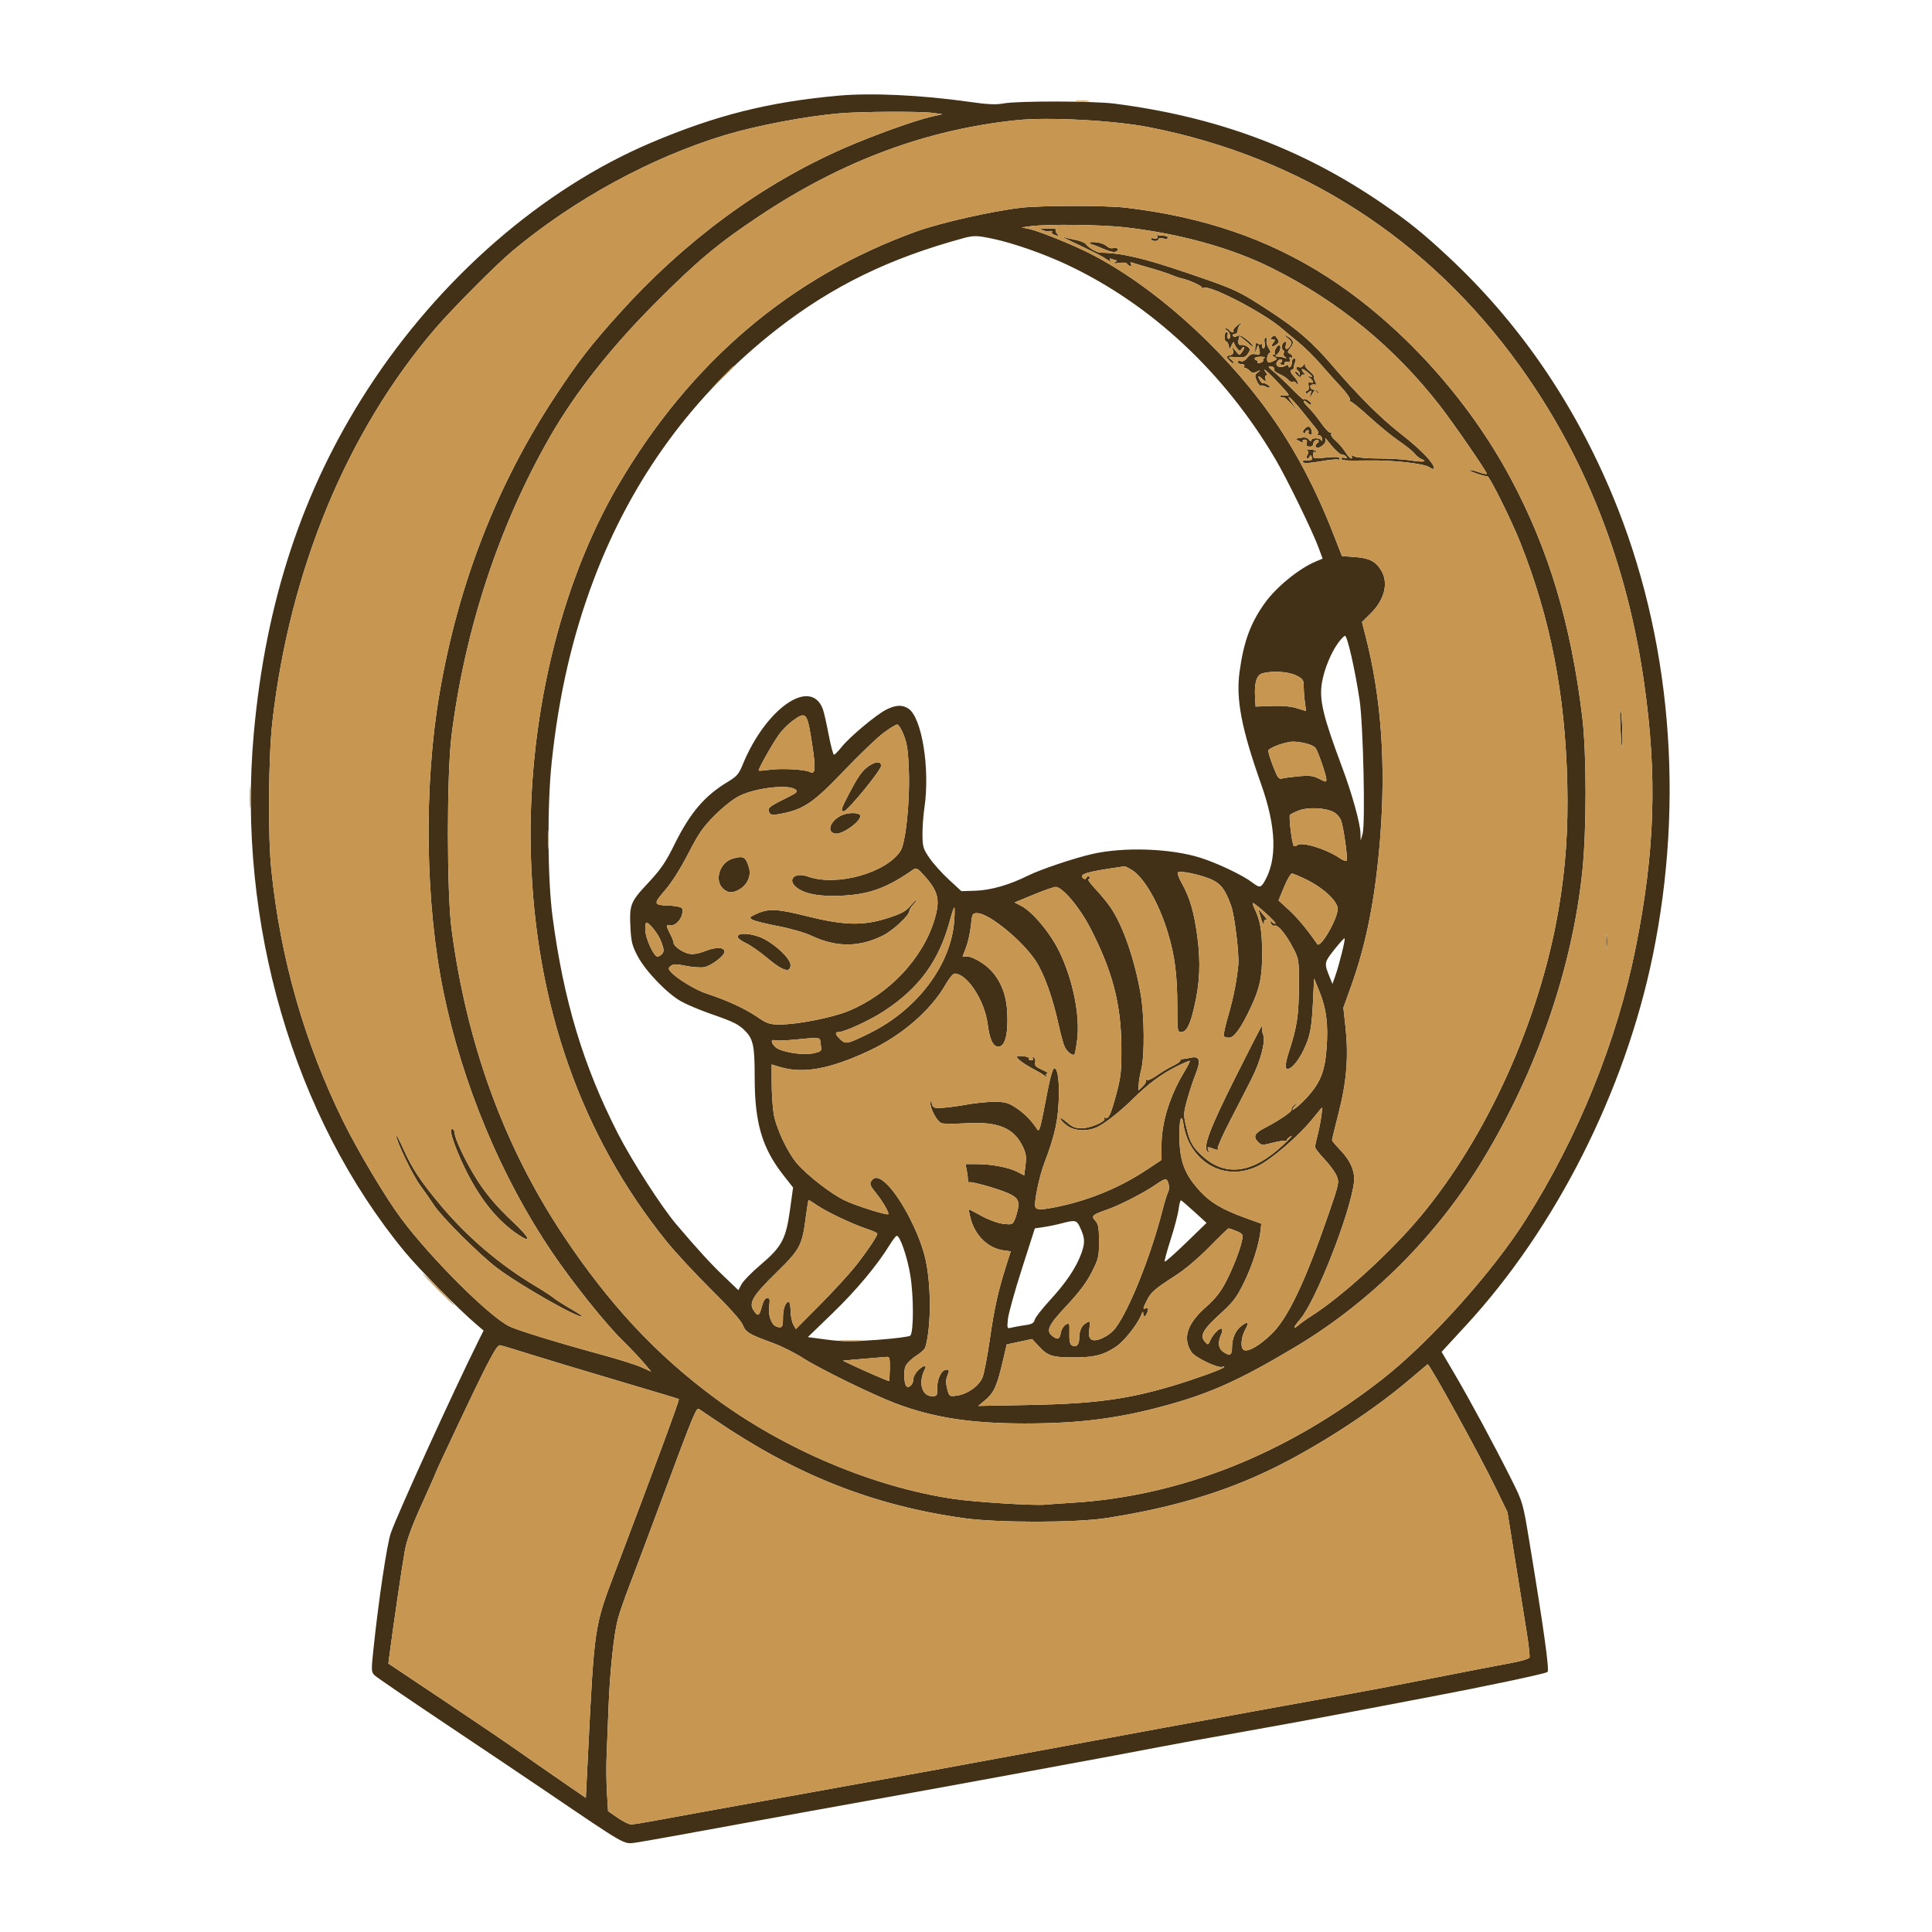 <svg xmlns="http://www.w3.org/2000/svg" width="512" height="512" viewBox="0 0 512 512" fill="none"><path fill-rule="evenodd" clip-rule="evenodd" d="M222.25 25.348C203.756 27.009 189.678 30.544 172.5 37.839C143.672 50.083 116.417 73.817 97.385 103.25C80.149 129.908 70.394 159.44 67.246 194.5C62.763 244.419 77.826 296.057 107.282 331.75C111.103 336.38 121.651 347.082 126.203 350.948L128.156 352.607L126.752 355.428C120.281 368.428 105.434 400.981 103.574 406.25C102.562 409.115 100.321 424.114 98.955 437.155C98.368 442.759 98.385 443.107 99.293 443.992C99.82 444.506 108.238 450.262 118 456.785C127.763 463.308 139.913 471.471 145 474.926C165.749 489.015 165.251 488.727 168.213 488.353C169.958 488.133 182.448 485.879 213 480.27C216.713 479.588 226.725 477.782 235.25 476.256C243.775 474.73 259.863 471.794 271 469.731C282.138 467.668 293.05 465.652 295.25 465.25C297.45 464.849 302.738 463.845 307 463.021C311.263 462.196 321.163 460.394 329 459.015C336.838 457.637 349.775 455.259 357.75 453.733C365.725 452.207 374.613 450.512 377.5 449.967C393.428 446.963 409.665 443.536 410.118 443.082C410.64 442.56 409.059 431.251 405.241 408.193C403.581 398.164 403.567 398.118 400.479 391.943C396.133 383.252 389.503 370.95 385.464 364.082L382.039 358.258L383.422 356.754C384.183 355.927 386.481 353.433 388.528 351.212C412.307 325.419 430.602 289.205 437.987 253.312C446.535 211.768 442.784 168.493 427.43 131.533C417.115 106.703 402.507 85.45 383.75 67.983C376.979 61.676 373.304 58.718 366.238 53.882C344.969 39.326 322.405 30.925 295.25 27.453C289.752 26.75 269.785 26.716 266 27.404C263.863 27.791 261.801 27.696 256.75 26.975C244.302 25.198 230.94 24.567 222.25 25.348ZM222.5 30.035C213.756 30.767 200.419 33.295 192.208 35.778C172.51 41.733 152.033 52.906 135.665 66.63C131.407 70.201 119.873 81.799 115.409 87C92.015 114.254 76.793 150.972 72.188 191.25C71.129 200.518 70.977 221.498 71.904 230.5C74.338 254.112 80.712 276.399 90.996 297.25C94.889 305.143 102.246 317.469 106.322 322.927C114.164 333.429 129.407 348.647 134.882 351.44C136.972 352.506 147.711 355.812 159.5 359.019C163.763 360.179 168.448 361.656 169.913 362.302L172.575 363.478L170.575 361.114C169.475 359.814 166.968 357.175 165.002 355.25C160.451 350.793 151.867 340.062 146.364 331.951C132.821 311.99 122.533 287.333 117.504 262.789C112.692 239.302 112.273 208.461 116.433 184C121.406 154.763 131.653 128.459 147.305 104.75C153.145 95.903 156.638 91.397 163.978 83.239C181.464 63.804 201.841 48.801 223.75 39.231C231.278 35.943 242.418 31.927 246.75 30.941L249.75 30.258L247.25 29.922C243.884 29.471 228.391 29.542 222.5 30.035ZM269.5 31.84C245.599 34.302 223.23 42.612 201.372 57.151C190.247 64.552 184.835 69.078 173.5 80.46C161.762 92.249 152.454 104.082 145.771 115.712C132.286 139.181 123.174 166.847 119.656 195C118.387 205.16 118.395 236.611 119.67 246.25C123.69 276.636 133.58 303.784 149.181 327.25C161.395 345.624 173.897 359.037 189.583 370.602C208.001 384.18 231.458 394.077 252.697 397.23C258.315 398.065 274.011 399.049 277 398.754C277.963 398.66 281.113 398.439 284 398.264C312.899 396.515 340.998 385.328 366.359 365.473C378.897 355.657 395.418 337.28 404.319 323.25C418.214 301.347 428.522 275.866 433.468 251.195C438.59 225.644 439.227 205.711 435.711 181C431.207 149.333 420.137 121.126 402.724 96.941C378.487 63.278 344.814 41.602 304.5 33.715C295.252 31.905 277.895 30.976 269.5 31.84ZM270.539 55.06C262.89 55.947 249.211 59.044 242.917 61.314C209.432 73.393 182.916 95.959 163.766 128.674C148.217 155.238 139.649 191.65 140.686 226.75C141.857 266.35 154.037 300.979 176.651 329C178.981 331.888 184.305 337.625 188.48 341.75C193.212 346.424 196.356 349.942 196.825 351.086C197.654 353.107 198.439 353.581 204.813 355.904C207.048 356.718 210.656 358.526 212.831 359.922C217.237 362.748 231.088 369.529 237.25 371.877C247.191 375.665 257.181 377.228 271.5 377.237C286.292 377.246 296.857 375.865 309.847 372.224C321.254 369.026 328.938 365.514 343.303 356.935C363.194 345.056 380.719 327.583 392.906 307.479C407.268 283.789 416.601 256.792 419.322 231.069C420.488 220.052 420.486 199.612 419.318 190C416.312 165.25 410.452 145.691 400.401 126.863C389.019 105.543 371.092 85.844 351.705 73.358C336.231 63.391 318.915 57.455 298.25 55.031C293.014 54.416 275.934 54.434 270.539 55.06ZM273 59.959L270.75 60.269L272.75 60.678C275.087 61.154 284.076 64.766 288.566 67.034C305.246 75.454 323.713 91.864 336.355 109.5C342.966 118.722 348.522 129.173 353.268 141.313L355.638 147.376L359.053 147.62C362.872 147.893 364.555 148.746 366.022 151.152C368.022 154.432 366.969 158.853 363.325 162.476L360.94 164.846L361.959 168.837C366.049 184.857 367.306 202.413 365.766 222C364.524 237.808 362.127 250.031 358.041 261.402L356.01 267.055L356.568 272.152C357.411 279.867 356.888 286.542 354.797 294.75C353.817 298.6 353.011 301.919 353.007 302.125C353.003 302.331 353.886 303.412 354.969 304.528C357.959 307.608 359.193 310.518 358.792 313.539C357.667 322.024 348.568 345.04 344.515 349.656C342.742 351.676 342.503 352.611 344.125 351.185C344.744 350.64 346.263 349.554 347.5 348.769C355.608 343.628 368.451 331.929 376.338 322.5C394.078 301.29 407.967 270.504 412.994 241.25C414.921 230.038 415.639 219.718 415.342 207.5C414.768 183.841 410.907 164.038 402.937 143.879C400.541 137.817 394.598 125.887 394.111 126.162C393.913 126.275 392.625 125.964 391.25 125.472C389.875 124.98 389.088 124.57 389.5 124.561C389.913 124.552 391.094 124.845 392.125 125.213C393.157 125.581 394 125.723 394 125.529C394 124.942 385.115 112.051 381.574 107.5C369.474 91.951 354.683 79.838 337.053 71.039C326.395 65.72 312.762 61.929 298.253 60.252C291.85 59.511 277.471 59.344 273 59.959ZM276.468 61.05C277.137 61.317 277.993 61.418 278.369 61.274C278.745 61.13 278.929 61.211 278.779 61.453C278.629 61.697 278.861 62.032 279.294 62.197C280.489 62.657 280.678 62.566 280.066 61.829C279.76 61.46 279.657 61.01 279.838 60.829C280.019 60.648 279.061 60.514 277.709 60.532C275.599 60.559 275.423 60.633 276.468 61.05ZM306.381 62.359C306.728 62.478 306.89 62.774 306.74 63.016C306.591 63.258 306.138 63.33 305.734 63.175C305.331 63.02 305 63.094 305 63.34C305 63.586 305.45 63.821 306 63.862C306.55 63.904 307 63.703 307 63.414C307 63.106 307.513 63.02 308.25 63.206C308.971 63.386 309.5 63.303 309.5 63.01C309.5 62.73 309.106 62.497 308.625 62.493C308.144 62.489 307.3 62.409 306.75 62.315C306.2 62.221 306.034 62.241 306.381 62.359ZM255.5 63.065C235.664 68.442 220.568 75.807 205.866 87.278C183.821 104.48 167.504 126.767 157.385 153.5C151.687 168.554 148.087 184.17 146.204 202C144.989 213.501 145.101 232.928 146.441 243.036C149.375 265.18 154.553 282.372 163.672 300.25C167.404 307.569 175.263 319.794 179.26 324.5C184.871 331.107 188.425 334.986 191.927 338.327L195.678 341.904L196.515 340.327C196.976 339.46 199.249 337.144 201.567 335.18C207.181 330.424 208.286 328.359 209.355 320.624L210.174 314.699L207.594 311.417C201.977 304.269 200 297.56 200 285.643C200 277.362 199.637 275.474 197.635 273.368C195.847 271.487 194.54 270.826 188.352 268.681C185.546 267.709 182.013 266.219 180.5 265.371C176.795 263.295 171.128 257.416 169.022 253.465C167.571 250.743 167.275 249.621 167.093 246.154C166.756 239.73 167.001 239.087 171.717 234.036C175.175 230.332 176.382 228.568 178.768 223.735C182.864 215.439 186.723 210.9 192.787 207.249C195.243 205.77 195.798 205.144 196.766 202.762C202.861 187.766 214.827 179.403 218.051 187.885C218.333 188.624 219.024 191.653 219.588 194.615C220.152 197.577 220.794 200 221.015 200C221.236 200 222.14 199.086 223.025 197.969C225.12 195.324 232.168 189.423 234.855 188.064C237.35 186.803 239.102 186.716 240.717 187.774C244.33 190.142 246.52 203.818 244.956 214.25C244.667 216.175 244.447 219.323 244.466 221.246C244.498 224.428 244.666 224.981 246.337 227.408C247.347 228.875 249.66 231.446 251.477 233.121L254.78 236.167L258.515 236.049C262.556 235.923 267.545 234.491 272.397 232.066C275.672 230.43 284.704 227.391 289.549 226.296C297.915 224.404 310.28 224.843 318.096 227.309C322.588 228.726 329.298 231.914 331.792 233.816C333.767 235.323 334.107 235.303 335.091 233.625C338.535 227.751 338.237 219.154 334.194 207.75C329 193.099 327.502 185.292 328.494 178.043C329.593 170.018 331.387 165.134 335.191 159.811C338.197 155.606 344.249 150.663 348.639 148.829L350.505 148.049L349.442 145.15C347.858 140.829 341.064 126.885 338.039 121.75C324.496 98.756 305.057 80.609 282.75 70.136C276.526 67.214 268.47 64.4 263.078 63.267C259.001 62.408 258.016 62.383 255.5 63.065ZM284 64.018C290.95 67.316 291.797 67.746 293.216 68.706C294.037 69.261 294.495 69.397 294.259 69.013C293.943 68.502 294.056 68.415 294.709 68.665C295.189 68.85 295.732 69.004 295.916 69.007C296.1 69.012 295.913 69.231 295.5 69.493C294.982 69.824 295.31 69.882 296.562 69.68C297.656 69.505 298.509 69.609 298.716 69.945C298.905 70.25 299.284 70.5 299.559 70.5C299.834 70.5 299.897 70.237 299.698 69.915C299.465 69.538 299.596 69.43 300.067 69.611C300.469 69.765 302.533 70.378 304.654 70.973C306.774 71.568 309.339 72.401 310.352 72.825C311.366 73.249 312.644 73.681 313.192 73.787C314.876 74.112 318.496 75.727 318.498 76.154C318.499 76.377 318.699 76.436 318.942 76.287C320.483 75.334 335.51 83.191 340 87.297C340.413 87.675 342.129 89.097 343.814 90.459C345.499 91.82 348.199 94.46 349.814 96.325C351.429 98.189 353.953 101.003 355.423 102.577C356.893 104.152 357.945 105.684 357.761 105.982C357.577 106.281 357.622 106.463 357.861 106.387C358.1 106.312 360.365 108.145 362.894 110.462C365.423 112.779 368.95 115.661 370.732 116.866C372.514 118.071 374.372 119.562 374.861 120.18C375.35 120.798 376.176 121.465 376.697 121.663C378.511 122.354 377.102 122.538 373.938 122.024C372.185 121.74 368.317 121.506 365.342 121.504C362.368 121.501 359.472 121.252 358.907 120.95C358.16 120.55 357.972 120.55 358.219 120.95C358.406 121.252 358.339 121.5 358.071 121.5C357.802 121.5 357.101 120.722 356.513 119.771C355.926 118.82 354.768 117.473 353.94 116.776C353.061 116.037 352.585 115.267 352.795 114.927C353.003 114.591 352.938 114.48 352.642 114.662C352.361 114.836 351.223 113.69 350.115 112.115C349.006 110.539 347.514 108.705 346.8 108.038C346.085 107.371 345.5 106.605 345.5 106.336C345.5 106.066 345.95 106.252 346.5 106.75C347.05 107.248 347.5 107.403 347.5 107.095C347.5 106.787 347.05 106.294 346.5 106C345.95 105.706 345.499 105.641 345.497 105.857C345.496 106.073 344.062 104.788 342.311 103C340.56 101.212 338.368 99.144 337.439 98.404C335.996 97.254 335.906 97.069 336.82 97.132C337.451 97.174 337.792 97.46 337.651 97.827C337.514 98.184 338.125 98.748 339.081 99.147C339.999 99.531 341.057 100.215 341.432 100.667C341.807 101.119 342.338 101.35 342.613 101.18C342.887 101.01 343.308 101.182 343.548 101.561C343.884 102.09 343.987 102.1 343.993 101.604C343.997 101.249 343.55 100.475 343 99.885C341.95 98.757 341.716 98 342.417 98C342.646 98 342.844 97.719 342.857 97.375C342.87 97.031 343.045 96.356 343.244 95.875C343.462 95.35 343.386 95 343.054 95C342.749 95 342.472 95.225 342.438 95.5C342.403 95.775 342.347 96.206 342.313 96.459C342.211 97.201 341.5 97.723 341.5 97.054C341.5 96.695 341.244 96.599 340.884 96.822C339.885 97.439 338.56 97.378 338.301 96.701C337.999 95.915 339.288 94.753 339.709 95.433C339.873 95.698 339.735 96.005 339.404 96.115C339.022 96.243 339.11 96.435 339.645 96.64C340.171 96.843 340.444 96.736 340.369 96.357C340.302 96.011 340.657 95.82 341.193 95.912C341.888 96.032 342.054 95.861 341.824 95.261C341.642 94.787 341.718 94.576 342.006 94.754C342.278 94.921 342.5 94.814 342.5 94.514C342.5 94.214 342.165 93.84 341.755 93.683C341.125 93.441 341.165 93.198 342.007 92.127C343.101 90.737 342.781 89.901 340.791 88.945C340.137 88.63 340.259 88.841 341.122 89.511C342.244 90.385 342.4 90.753 341.979 91.539C341.278 92.849 340.346 92.773 340.769 91.441C341.003 90.703 340.913 90.445 340.471 90.593C339.702 90.85 339.409 92.385 340.053 92.782C340.308 92.94 340.372 93.303 340.194 93.591C340.017 93.877 340.182 94.333 340.561 94.603C341.086 94.977 341.031 95.023 340.334 94.797C339.831 94.633 339.043 94.493 338.584 94.484C337.851 94.47 337.841 94.394 338.5 93.859C339.318 93.195 339.65 91.5 338.962 91.5C338.375 91.5 337.462 93.295 337.851 93.684C338.025 93.858 337.848 94.007 337.459 94.015C336.975 94.025 337.044 94.201 337.676 94.569C338.551 95.077 338.537 95.141 337.426 95.709C336.733 96.064 336.122 96.123 335.937 95.85C335.523 95.242 335.992 93.5 336.57 93.5C336.819 93.5 336.656 92.939 336.207 92.254C335.758 91.569 335.52 90.668 335.68 90.254C335.839 89.839 335.725 89.5 335.426 89.5C335.116 89.5 334.987 90.04 335.125 90.762C335.258 91.456 335.171 92.144 334.933 92.291C334.695 92.439 334.5 92.171 334.5 91.696C334.5 91.222 334.352 90.981 334.171 91.162C333.99 91.344 333.587 91.279 333.276 91.021C332.875 90.689 332.691 91.02 332.646 92.15C332.587 93.638 332.611 93.663 332.991 92.5C333.434 91.147 333.466 91.164 333.793 92.934C333.985 93.972 333.854 94.088 332.74 93.876C331.813 93.698 331.215 93.954 330.535 94.82C329.947 95.567 329.304 95.893 328.8 95.7C328.36 95.531 328 95.642 328 95.947C328 96.251 328.464 96.5 329.03 96.5C329.596 96.5 329.92 96.725 329.75 97C329.58 97.275 329.663 97.5 329.935 97.5C330.207 97.5 330.777 97.849 331.203 98.274C331.813 98.885 332.216 98.931 333.113 98.496C334.176 97.981 334.19 97.993 333.32 98.693C332.493 99.358 332.464 99.606 333.051 100.935C333.415 101.756 333.885 102.321 334.096 102.191C334.307 102.061 334.934 102.197 335.49 102.494C336.056 102.797 336.5 102.831 336.5 102.571C336.5 102.146 335.012 101.334 334.556 101.51C334.3 101.609 333.518 100.363 333.508 99.84C333.504 99.614 333.854 99.782 334.286 100.215C335.276 101.205 335.691 101.219 335.319 100.25C335.161 99.838 335.277 99.5 335.577 99.5C335.937 99.5 335.911 99.245 335.5 98.75C335.158 98.338 335.003 98 335.156 98C335.577 98 341.498 104.193 341.499 104.635C341.5 104.847 340.933 104.917 340.24 104.791C339.515 104.66 339.105 104.765 339.275 105.039C339.437 105.301 339.759 105.399 339.991 105.256C340.223 105.112 341.25 105.952 342.274 107.122C344.064 109.169 344.083 109.178 342.767 107.342C340.186 103.743 341.866 104.969 345.187 109.109C347.014 111.387 348.744 113.534 349.03 113.882C349.317 114.229 349.411 114.741 349.239 115.019C349.067 115.297 349.211 115.463 349.558 115.387C349.906 115.312 350.273 115.7 350.372 116.25C350.49 116.897 350.407 117.038 350.137 116.648C349.637 115.927 347.507 115.993 347.484 116.731C347.476 117.016 347.194 116.905 346.859 116.483C346.444 115.96 345.774 115.808 344.75 116.004L343.25 116.291L344.436 116.946C345.142 117.336 345.484 117.378 345.281 117.05C345.087 116.736 345.29 116.5 345.754 116.5C346.308 116.5 346.477 116.786 346.284 117.394C346.08 118.037 346.281 118.309 347 118.363C347.553 118.404 348 118.129 348 117.748C348 116.935 348.925 116.258 349.394 116.727C349.574 116.907 349.418 117.242 349.047 117.471C348.676 117.7 348.525 118.136 348.712 118.438C349.241 119.293 351.616 117.544 351.274 116.551C351.079 115.985 351.214 116.03 351.738 116.705C353.588 119.094 355.066 120.5 355.725 120.5C356.119 120.5 356.604 120.763 356.803 121.085C357.046 121.478 356.892 121.566 356.332 121.351C355.875 121.175 355.5 121.25 355.5 121.516C355.5 122.061 356.358 122.122 362.75 122.029C369.254 121.934 377.257 122.818 378.75 123.796C379.657 124.39 380 124.442 380 123.984C380 122.716 376.341 118.943 371.357 115.07C365.887 110.819 359.908 104.856 352.872 96.633C347.904 90.828 343.849 87.293 337 82.797C328.223 77.037 327.552 76.723 314.5 72.285C303.051 68.392 297.234 67.032 291.754 66.968C290.682 66.955 288.563 65.737 287.75 64.666C287.475 64.304 286.238 63.809 285 63.565C283.763 63.322 282.3 62.977 281.75 62.8C281.2 62.621 282.213 63.17 284 64.018ZM288.716 64.382C288.918 64.585 289.234 64.769 289.417 64.792C289.6 64.815 290.313 65.075 291 65.37C294.068 66.684 295.04 66.954 295.743 66.683C296.801 66.278 296.113 65.397 295.011 65.746C294.497 65.91 293.744 65.672 293.269 65.198C292.81 64.738 291.514 64.284 290.391 64.189C289.268 64.094 288.514 64.18 288.716 64.382ZM327.647 86.454C327.039 86.962 326.683 87.516 326.855 87.688C327.026 87.859 326.918 88 326.613 88C326.308 88 325.92 87.775 325.75 87.5C325.58 87.225 325.173 87.007 324.846 87.015C324.518 87.023 324.644 87.26 325.125 87.54C325.606 87.82 326 88.502 326 89.055C326 89.607 325.785 89.926 325.522 89.763C325.259 89.601 325.171 89.138 325.326 88.734C325.48 88.331 325.358 88 325.054 88C324.749 88 324.5 88.562 324.5 89.25C324.5 89.938 324.71 90.5 324.965 90.5C325.221 90.5 325.52 91.006 325.629 91.625C325.826 92.748 325.828 92.747 326.382 91.5C326.687 90.812 326.958 90.475 326.984 90.75C327.011 91.025 327.371 91.699 327.786 92.248C328.423 93.091 328.61 93.132 328.993 92.512C329.242 92.109 329.552 91.885 329.682 92.016C329.812 92.145 329.588 92.701 329.184 93.251C328.459 94.238 328.438 94.236 327.444 93C326.532 91.868 326.465 91.85 326.733 92.813C326.958 93.624 326.765 93.945 325.917 94.166C324.83 94.451 324.826 94.479 325.734 95.481C326.244 96.045 326.777 96.39 326.919 96.248C327.061 96.106 326.744 95.65 326.214 95.234C325.323 94.535 325.428 94.492 327.622 94.657C329.637 94.808 330.103 94.667 330.728 93.713C331.382 92.716 331.374 92.517 330.655 91.921C330.21 91.552 329.43 91.32 328.922 91.406C328.09 91.547 327.942 90.814 328.463 89.13C328.504 88.998 330.207 90.365 331.306 91.41C331.688 91.774 332 91.886 332 91.66C332 91.435 331.255 90.655 330.343 89.928C329.146 88.972 328.462 88.731 327.877 89.059C327.372 89.341 326.949 89.322 326.754 89.006C326.582 88.728 326.792 88.5 327.221 88.5C327.649 88.5 328 88.095 328 87.6C328 87.105 328.27 86.43 328.6 86.1C329.516 85.184 328.89 85.417 327.647 86.454ZM337.103 89.313C336.575 89.877 336.609 90 337.292 90C337.98 90 338.014 90.132 337.49 90.762C336.633 91.795 337.108 92.147 338.242 91.318C339.053 90.725 339.077 90.529 338.452 89.636C337.856 88.786 337.643 88.734 337.103 89.313ZM332.5 95C332.5 95.275 332.739 95.5 333.03 95.5C333.321 95.5 333.433 95.704 333.279 95.954C333.125 96.203 333.447 96.29 333.994 96.147C334.541 96.004 334.878 95.706 334.742 95.486C334.605 95.266 334.777 94.972 335.122 94.832C335.468 94.693 335.019 94.561 334.125 94.54C333.231 94.518 332.5 94.725 332.5 95ZM345.229 97.034C345.048 97.328 344.584 97.448 344.2 97.3C343.404 96.995 343.239 97.779 344 98.25C344.275 98.42 344.482 98.827 344.461 99.154C344.432 99.584 344.351 99.576 344.169 99.125C344.03 98.781 343.662 98.5 343.351 98.5C343.04 98.5 343.199 98.894 343.703 99.375C344.378 100.019 344.682 100.085 344.853 99.622C344.981 99.276 345.348 99.151 345.668 99.343C345.988 99.535 345.937 99.306 345.554 98.834C344.444 97.466 345.115 97.476 346.75 98.852C347.841 99.77 347.978 100.03 347.25 99.805C346.32 99.519 346.312 99.546 347.125 100.179C348.179 100.999 348.28 101.714 347.289 101.334C346.763 101.132 346.635 101.378 346.799 102.281C346.92 102.951 346.79 103.5 346.51 103.5C346.23 103.5 346 103.752 346 104.061C346 104.427 346.286 104.385 346.822 103.94C347.557 103.331 347.608 103.39 347.298 104.504C346.981 105.647 347.002 105.667 347.55 104.75C348.446 103.252 348.513 103.219 349.066 104.015C349.512 104.657 349.549 104.655 349.36 104C349.24 103.588 348.787 103.279 348.352 103.314C347.917 103.35 347.442 103.068 347.296 102.689C347.057 102.065 347.592 101.771 348.647 101.948C348.865 101.984 348.816 101.59 348.539 101.073C348.262 100.555 348.15 100.017 348.289 99.878C348.428 99.739 347.87 99.059 347.049 98.368C346.228 97.677 345.693 96.974 345.861 96.805C346.029 96.638 346.03 96.5 345.863 96.5C345.696 96.5 345.411 96.74 345.229 97.034ZM345.63 113.743C345.239 114.187 345.193 114.56 345.505 114.753C345.777 114.921 346 114.821 346 114.53C346 114.239 346.239 114 346.53 114C346.821 114 346.935 114.202 346.783 114.448C346.63 114.694 346.807 115.011 347.175 115.152C347.653 115.336 347.778 115.064 347.614 114.204C347.357 112.861 346.567 112.678 345.63 113.743ZM346.371 119.363C346.823 119.522 346.853 119.841 346.479 120.54C346.168 121.121 346.153 121.5 346.441 121.5C346.703 121.5 347.007 121.23 347.117 120.9C347.242 120.525 347.439 120.619 347.643 121.15C347.907 121.839 347.67 122 346.385 122C345.339 122 344.969 122.169 345.295 122.495C345.622 122.822 347.209 122.741 349.962 122.257C352.256 121.854 354.328 121.644 354.567 121.791C354.805 121.939 355 121.798 355 121.479C355 121.06 354.025 120.996 351.5 121.25C348.138 121.588 348 121.559 348 120.521C348 119.832 348.209 119.57 348.578 119.798C348.91 120.004 349.02 119.936 348.837 119.64C348.662 119.356 347.896 119.13 347.134 119.135C346.373 119.141 346.03 119.243 346.371 119.363ZM354.796 170.146C352.856 172.689 350.957 177.228 350.35 180.775C349.555 185.412 350.554 189.642 355.676 203.333C358.319 210.398 360.481 218.186 360.545 220.873L360.59 222.75L361.098 221C361.865 218.355 361.274 191.947 360.304 185.5C359.075 177.333 357.062 168.5 356.429 168.5C356.221 168.5 355.486 169.24 354.796 170.146ZM334.528 178.441C333.04 178.856 332.386 180.967 332.601 184.665L332.75 187.25L337 187.092C339.786 186.989 342.09 187.195 343.689 187.688L346.128 188.441L345.814 186.15C345.642 184.891 345.5 182.997 345.5 181.941C345.5 180.207 345.308 179.922 343.52 179.01C341.506 177.982 337.156 177.707 334.528 178.441ZM429.4 192.25C429.528 195.275 429.715 197.844 429.816 197.958C430.148 198.333 429.891 189.788 429.524 188.25C429.328 187.425 429.272 189.225 429.4 192.25ZM210.077 191.002C208.937 191.828 207.316 193.453 206.475 194.614C204.714 197.045 200.81 203.987 201.073 204.219C201.171 204.304 202.488 204.205 204 203.997C207.15 203.566 213.326 203.908 214.633 204.585C216.082 205.337 216.221 203.851 215.283 197.614C213.943 188.701 213.692 188.383 210.077 191.002ZM234.04 194.3C232.357 195.565 227.688 200.049 223.666 204.263C215.696 212.614 213.047 214.448 207.328 215.579C204.903 216.058 204.331 216.038 203.961 215.454C203.21 214.266 203.674 213.819 207.746 211.809C211.352 210.028 211.601 209.81 210.744 209.184C208.857 207.804 200.29 208.794 196.027 210.885C194.361 211.701 191.745 213.748 189.488 215.998C186.307 219.171 185.208 220.753 182.372 226.25C180.27 230.323 177.966 233.954 176.201 235.973C173.114 239.506 173.189 239.88 177 239.971C177.963 239.995 179.278 240.155 179.924 240.328C180.931 240.598 181.053 240.861 180.789 242.196C180.43 244.004 178.635 245.587 177.378 245.202C176.442 244.914 176.535 245.476 177.845 248C178.202 248.688 178.495 249.515 178.497 249.839C178.502 250.748 180.922 252.44 182.693 252.772C183.741 252.969 185.205 252.708 186.987 252.005C189.801 250.896 192 250.992 192 252.223C192 253.287 188.496 255.955 186.642 256.303C185.743 256.472 183.557 256.321 181.783 255.969C179.134 255.442 178.418 255.445 177.767 255.986C177.047 256.583 177.056 256.735 177.863 257.648C179.34 259.321 184.402 262.388 187.157 263.28C192.404 264.98 197.331 267.227 200.433 269.336C203.343 271.314 203.884 271.5 206.721 271.5C211.38 271.5 220.691 269.658 224.911 267.901C235.759 263.385 244.663 253.865 247.701 243.534C249.181 238.504 248.669 236.283 245.096 232.234C243.263 230.156 242.815 229.881 242.096 230.388C235.251 235.21 230.568 236.959 223.461 237.35C217.651 237.67 213.707 237.032 211.375 235.396C208.383 233.298 210.406 230.975 214.08 232.289C221.671 235.005 234.848 231.361 238.646 225.495C239.991 223.417 241.134 212.762 240.872 204.75C240.687 199.107 240.428 197.193 239.535 194.875C238.927 193.293 238.129 192 237.764 192C237.398 192 235.722 193.035 234.04 194.3ZM338.785 197.417C337.429 197.898 336.237 198.54 336.136 198.844C336.035 199.147 336.58 201.009 337.348 202.982C338.647 206.322 338.83 206.549 339.997 206.269C340.686 206.103 342.713 205.846 344.5 205.697C347.125 205.479 348.111 205.616 349.625 206.41C351.336 207.306 351.5 207.318 351.5 206.544C351.5 205.548 349.498 199.669 348.701 198.322C348.165 197.418 345.122 196.544 342.5 196.542C341.813 196.542 340.141 196.936 338.785 197.417ZM230.412 202.889C228.583 204.095 227.504 205.575 225.075 210.208C222.823 214.506 222.674 215 223.639 215C224.576 215 233.5 204.115 233.5 202.972C233.5 201.747 232.197 201.712 230.412 202.889ZM344.262 214.768C343.169 215.185 342.092 215.708 341.87 215.93C341.491 216.309 342.321 223.275 342.848 224.15C342.981 224.369 343.398 224.292 343.774 223.98C344.966 222.99 351.359 224.931 354.99 227.385C356.027 228.086 356.803 228.342 356.911 228.019C357.175 227.226 356.063 219.328 355.432 217.519C355.121 216.626 354.244 215.635 353.365 215.18C351.191 214.055 346.667 213.851 344.262 214.768ZM224.077 215.708C220.5 216.617 218.501 220.502 221.398 220.913C223.246 221.175 228 217.801 228 216.227C228 215.503 225.95 215.231 224.077 215.708ZM194.157 227.551C190.751 228.536 189.222 233.27 191.595 235.48C192.929 236.723 194.14 236.769 196.04 235.647C198.067 234.45 199.101 232.095 198.508 230.028C197.652 227.042 197.067 226.709 194.157 227.551ZM296.5 229.815C288.065 231.023 285.955 231.655 286.967 232.667C287.4 233.1 287.645 233.075 287.959 232.568C288.249 232.097 288.479 232.061 288.717 232.447C288.905 232.751 288.788 233 288.457 233C288.126 233 288.967 234.181 290.326 235.625C291.686 237.069 293.488 239.263 294.331 240.5C297.594 245.289 300.696 254.24 302.301 263.5C303.274 269.108 303.366 279.645 302.475 283.25C302.135 284.625 301.815 286.485 301.763 287.383L301.67 289.015L302.82 287.935C303.452 287.34 303.829 286.628 303.658 286.35C303.484 286.07 303.594 285.999 303.903 286.19C304.21 286.38 305.388 285.863 306.521 285.043C307.654 284.222 309.576 283.068 310.792 282.479C312.008 281.891 312.907 281.253 312.788 281.062C312.67 280.871 312.951 280.688 313.412 280.656C313.873 280.624 314.842 280.465 315.565 280.301C317.921 279.766 318.298 281.019 316.865 284.618C316.179 286.341 315.158 289.438 314.596 291.5C313.641 295.007 313.622 295.458 314.316 298.455C315.248 302.486 315.938 303.794 318.334 306.072C324.563 311.994 331.769 311.124 340 303.455C341.788 301.789 342.744 300.723 342.125 301.084C341.507 301.445 341 301.924 341 302.15C341 302.375 340.83 302.454 340.622 302.326C340.415 302.197 338.922 302.429 337.306 302.841C334.499 303.556 334.322 303.544 333.364 302.586C332.031 301.252 332.498 300.276 335.101 298.953C338.754 297.097 342.561 294.503 342.286 294.057C342.142 293.824 342.525 293.21 343.137 292.692L344.25 291.75L343.298 292.875C341.373 295.148 343.434 293.917 345.877 291.333C349.806 287.179 351.04 284.279 351.54 278.029C352.052 271.642 351.506 267.253 349.63 262.674L348.25 259.305L347.926 266.027C347.687 270.965 347.318 273.544 346.537 275.742C345.354 279.07 343.306 282.301 341.904 283.052C340.408 283.852 340.34 282.523 341.667 278.456C343.71 272.197 344.186 269.034 344.219 261.5C344.25 254.401 344.219 254.189 342.754 251.342C340.853 247.647 338.657 244.971 337.797 245.301C337.43 245.442 336.983 245.175 336.803 244.708C336.53 243.995 336.6 243.96 337.239 244.49C337.658 244.838 338 244.913 338 244.656C338 244.23 333.527 240.153 332.17 239.342C331.85 239.152 332.012 239.872 332.53 240.943C334.009 244.004 334.475 246.826 334.482 252.75C334.489 258.882 333.865 261.851 331.513 266.884C328.96 272.346 327.068 275 325.728 275C325.085 275 324.444 274.814 324.304 274.587C324.163 274.36 324.697 271.936 325.49 269.2C326.865 264.455 327.727 260.111 328.157 255.75C328.432 252.967 327.198 242.685 326.275 240.071C324.756 235.765 323.5 234.123 320.857 232.986C317.977 231.747 312.679 230.655 312.143 231.19C311.943 231.391 312.402 232.664 313.163 234.019C315.333 237.879 316.452 241.713 317.308 248.227C318.22 255.155 317.977 260.513 316.458 266.99C315.333 271.789 314.421 273.5 312.989 273.5C312.054 273.5 312 273.141 312 266.862C312 258.378 311.346 253.259 309.482 247.143C307.066 239.218 303.195 232.519 299.857 230.484C298.973 229.945 298.138 229.534 298 229.57C297.863 229.607 297.188 229.717 296.5 229.815ZM340.288 235.069L338.826 238.635L341.617 241.192C343.898 243.283 346.423 246.327 349.091 250.202C349.926 251.415 354.499 243.518 354.5 240.862C354.5 238.897 350.911 235.471 346.552 233.276C344.612 232.299 342.738 231.5 342.388 231.501C342.037 231.502 341.092 233.108 340.288 235.069ZM273.812 237.125L268.874 239.163L270.624 240.061C273.645 241.611 278.383 247.303 280.769 252.25C284.346 259.663 286.262 269.173 285.462 275.544C285.212 277.533 284.883 279.284 284.73 279.437C284.276 279.891 282.794 278.748 282.156 277.45C281.829 276.786 281.097 274.107 280.528 271.496C278.97 264.341 276.726 258.088 274.488 254.663C270.979 249.292 262.055 242 258.992 242C257.692 242 257.625 242.13 257.301 245.293C257.115 247.104 256.543 249.691 256.03 251.043L255.096 253.5H256.463C257.233 253.5 259.012 254.325 260.54 255.392C264.286 258.007 266.547 262.384 266.887 267.681C267.312 274.315 266.26 277.967 264.118 277.288C262.955 276.919 262.237 275.112 261.718 271.25C260.878 264.994 256.203 257.945 252.941 258.015C252.561 258.023 251.511 259.317 250.607 260.89C246.635 267.805 238.987 274.42 230.247 278.501C219.946 283.311 212.856 284.613 206.83 282.799L204.5 282.098L204.504 286.924C204.506 289.579 204.735 293.212 205.012 295C205.606 298.828 208.628 305.313 211.229 308.345C213.976 311.545 220.38 316.489 223.948 318.163C227.022 319.605 235.039 322.128 235.399 321.767C235.722 321.445 233.868 318.27 232.081 316.082C230.68 314.368 230.419 313.74 230.833 313.082C231.655 311.778 232.734 311.84 234.461 313.293C238.098 316.354 243.211 325.764 245.033 332.75C246.803 339.533 246.886 351.465 245.205 357.094C245.066 357.558 243.955 358.569 242.737 359.34C241.518 360.111 240.263 361.366 239.947 362.129C239.425 363.387 239.593 366.76 240.207 367.374C240.819 367.986 242 366.912 242 365.743C242 365.035 242.553 363.903 243.228 363.228C244.678 361.777 245.756 361.572 245.084 362.875C243.301 366.328 244.271 370 246.967 370C248.346 370 248.408 369.902 248.376 367.783C248.34 365.394 249.534 363 250.762 363C251.639 363 251.646 363.052 250.994 364.766C250.647 365.679 250.658 366.729 251.03 368.11C251.567 370.103 251.59 370.12 253.572 369.854C256.346 369.482 259.414 367.327 260.351 365.092C260.775 364.079 261.653 359.554 262.301 355.038C263.49 346.743 264.505 342.171 266.671 335.351L267.858 331.612L265.943 331.356C261.915 330.815 258.431 327.475 257.258 323.028C256.891 321.638 256.675 320.5 256.778 320.5C256.881 320.5 258.413 321.295 260.181 322.267C262.029 323.283 264.437 324.158 265.842 324.324C268.102 324.592 268.331 324.519 268.863 323.352C269.179 322.657 269.59 321.279 269.776 320.289C270.176 318.156 269.594 317.277 267.04 316.159C264.398 315.002 257.362 313.026 256.9 313.312C256.68 313.448 256.5 313.124 256.5 312.592C256.5 312.06 256.36 310.922 256.188 310.062L255.875 308.5H258.846C262.743 308.5 267.263 309.358 269.574 310.538L271.43 311.484L271.77 308.763C272.05 306.524 271.916 305.642 271.016 303.783C268.649 298.893 264.431 297.176 256.012 297.676C253.118 297.847 250.222 297.846 249.577 297.673C248.38 297.352 246.448 293.785 246.55 292.083C246.579 291.605 246.746 291.774 246.943 292.482C247.257 293.605 247.506 293.703 249.769 293.582C251.133 293.509 254.019 293.123 256.18 292.724C258.342 292.326 261.617 292 263.458 292C266.291 292 267.146 292.22 269.027 293.433C271.265 294.875 273.183 296.755 274.629 298.922C275.496 300.222 275.42 300.482 277.835 288.038C278.339 285.446 279.011 283.241 279.33 283.137C280.15 282.869 280.679 285.64 280.618 289.884C280.521 296.572 279.685 300.553 276.758 308.248C275.377 311.878 273.96 318.785 274.371 319.875C274.678 320.687 276.156 320.664 280.343 319.783C288.97 317.965 296.883 314.668 304.036 309.908L307.822 307.388L307.81 303.569C307.792 297.55 309.968 290.496 313.815 284.108C314.737 282.577 315.41 281.243 315.31 281.143C315.211 281.044 313.549 281.756 311.617 282.725C307.745 284.669 304.181 287.326 300.299 291.164C296.767 294.655 292.57 297.943 290.564 298.789C287.843 299.937 284.615 299.706 282.672 298.224C281.753 297.523 281 296.713 281 296.423C281 296.134 281.796 296.594 282.768 297.448C284.137 298.65 285.002 299 286.61 299C288.977 299 293.174 297.186 292.674 296.378C292.494 296.085 292.58 295.99 292.866 296.167C293.755 296.716 294.372 295.427 295.819 289.996C297.058 285.343 297.211 283.93 297.175 277.5C297.111 266.028 294.81 257.259 288.847 245.758C286.04 240.344 281.462 234.966 279.726 235.044C279.189 235.068 276.528 236.004 273.812 237.125ZM241.162 240.18C240.05 241.503 238.795 242.167 235.25 243.305C228.737 245.396 223.734 245.274 213.75 242.779C205.757 240.781 203.576 240.705 200.191 242.311C198.629 243.053 198.549 243.187 199.357 243.716C199.848 244.038 202.88 244.801 206.094 245.412C209.566 246.073 213.26 247.142 215.199 248.049C221.686 251.085 227.742 251.048 233.97 247.936C236.766 246.539 241 242.564 241 241.337C241 241.05 241.489 240.293 242.087 239.657C242.685 239.021 243.039 238.5 242.874 238.5C242.708 238.5 241.938 239.256 241.162 240.18ZM251.751 243.875C248.898 254.6 243.617 261.854 234.174 268.018C230.564 270.375 223.786 273.5 222.285 273.5C221.171 273.5 221.311 274.148 222.708 275.46C224.137 276.803 224.511 276.724 230.397 273.832C243.014 267.635 251.987 255.773 252.87 244.125C253.021 242.131 253.033 240.5 252.897 240.5C252.76 240.5 252.245 242.019 251.751 243.875ZM333.508 241.042C333.512 241.157 333.834 242.263 334.224 243.5C334.684 244.957 334.945 245.344 334.967 244.596C334.989 243.819 335.204 243.558 335.625 243.801C335.969 243.999 335.688 243.506 335 242.706C334.313 241.905 333.694 241.157 333.625 241.042C333.556 240.927 333.504 240.927 333.508 241.042ZM171 246.402C171 248.553 173.254 253.5 174.234 253.5C174.588 253.5 175.16 253.16 175.505 252.745C176.012 252.133 175.965 251.538 175.257 249.62C174.501 247.571 172.114 244.5 171.277 244.5C171.125 244.5 171 245.356 171 246.402ZM425.66 249.5C425.66 251.288 425.751 252.019 425.862 251.125C425.973 250.231 425.973 248.769 425.862 247.875C425.751 246.981 425.66 247.712 425.66 249.5ZM195.5 248.227C195.5 248.626 196.457 249.382 197.625 249.906C198.794 250.43 201.391 252.24 203.396 253.929C207.449 257.343 209.5 257.952 209.5 255.742C209.5 254.122 205.727 250.452 202.313 248.751C199.448 247.323 195.5 247.019 195.5 248.227ZM353.586 251.689C350.864 255.152 350.858 255.197 352.502 259.25L353.111 260.75L353.825 258.75C354.859 255.852 356.588 248.921 356.338 248.671C356.221 248.554 354.982 249.912 353.586 251.689ZM327.336 285.625C320.545 299.215 318.758 303.963 319.978 305.173C320.419 305.611 320.479 305.538 320.226 304.875C319.842 303.865 319.981 303.827 321.694 304.478C322.636 304.837 322.893 304.802 322.716 304.342C322.587 304.004 324.058 300.695 325.985 296.989C327.912 293.283 330.507 288.225 331.752 285.75C334.091 281.1 335.458 275.823 334.748 274.186C334.525 273.671 334.388 272.969 334.443 272.625C334.499 272.282 334.454 272 334.344 272C334.234 272 331.08 278.131 327.336 285.625ZM210.25 275.54C208.05 275.761 205.856 275.827 205.375 275.687C204.224 275.352 204.26 276.259 205.445 277.444C206.757 278.757 212.586 279.748 215.5 279.153C217.314 278.783 217.725 278.505 217.622 277.722C217.551 277.187 217.447 276.356 217.391 275.875C217.276 274.902 216.833 274.881 210.25 275.54ZM269.5 280.023C269.5 280.596 271.193 281.878 273.698 283.203C275.044 283.915 276.493 284.779 276.919 285.124C277.536 285.623 277.616 285.623 277.317 285.125C277.094 284.755 277.208 284.486 277.596 284.465C277.956 284.446 277.311 284.012 276.163 283.501C274.519 282.77 274.129 282.364 274.331 281.593C274.472 281.054 274.308 280.44 273.967 280.229C273.566 279.982 273.473 280.05 273.703 280.422C273.916 280.768 273.734 281 273.25 281C272.805 281 272.565 280.799 272.717 280.554C272.868 280.309 272.207 280.017 271.246 279.905C270.286 279.793 269.5 279.846 269.5 280.023ZM347.663 296.71C344.038 301.176 336.811 307.374 333.25 309.07C326.153 312.451 318.631 309.788 315.045 302.626C314.46 301.458 313.839 299.466 313.666 298.198C313.114 294.172 312.368 297.099 312.583 302.447C312.814 308.208 314.131 311.421 317.992 315.646C320.759 318.673 323.938 320.554 330 322.749L334.25 324.287L334.081 325.988C333.72 329.602 331.921 335.291 329.712 339.802C327.697 343.916 326.882 344.987 323.247 348.296C318.783 352.36 317.895 354.003 319.316 355.572C320.159 356.504 320.193 356.494 320.771 355.138C321.458 353.528 323.355 351.689 323.835 352.168C324.015 352.348 323.901 353.07 323.581 353.772C322.688 355.732 322.882 357.36 324.112 358.221C325.933 359.497 326.5 359.202 326.5 356.975C326.5 354.624 327.523 352.391 329.109 351.28C330.85 350.06 331.085 350.346 330.001 352.367C328.828 354.557 328.678 357.407 329.715 357.806C330.91 358.264 333.849 356.536 336.941 353.556C341.296 349.361 345.862 339.772 352.055 321.815C354.885 313.609 354.944 313.333 354.22 311.602C353.811 310.623 352.357 308.638 350.989 307.191C349.62 305.744 348.5 304.297 348.5 303.977C348.5 303.656 348.841 302.078 349.258 300.47C349.894 298.017 350.592 293.474 350.328 293.511C350.285 293.516 349.086 294.956 347.663 296.71ZM119.5 299.719C119.5 301.134 121.508 306.328 123.762 310.746C127.64 318.346 132.094 323.732 137.411 327.25C141.033 329.647 140.427 328.062 136.196 324.073C131.045 319.217 128.217 315.774 125.269 310.769C122.794 306.569 120.5 301.529 120.5 300.294C120.5 299.89 120.275 299.42 120 299.25C119.725 299.08 119.5 299.291 119.5 299.719ZM105.01 301C105.001 302.393 109.421 311.554 111.361 314.161C112.421 315.585 114.1 317.987 115.093 319.5C117.136 322.612 127.222 332.635 131.75 336.053C137.805 340.623 153.579 349.587 154.299 348.867C154.396 348.771 152.961 347.824 151.112 346.763C149.263 345.702 147.3 344.448 146.75 343.977C146.2 343.505 143.95 342.044 141.75 340.73C132.515 335.215 123.921 327.893 116.902 319.563C111.634 313.309 109.193 309.633 106.915 304.515C105.87 302.169 105.013 300.588 105.01 301ZM306.5 313.793C303.547 315.894 296.923 319.323 293.5 320.522C289.374 321.969 289.099 322.227 290.287 323.542C291.083 324.423 291.25 325.366 291.25 328.976C291.25 333.062 291.124 333.591 289.305 337.175C287.93 339.884 285.989 342.468 282.68 345.997C277.69 351.319 277.05 352.777 279.082 354.201C280.418 355.136 280.789 354.929 281.168 353.038C281.331 352.222 281.915 351.313 282.467 351.018C283.417 350.509 283.465 350.625 283.395 353.281C283.346 355.147 283.545 356.218 283.991 356.494C285.166 357.22 286 356.461 286 354.664C286 352.601 286.667 351.213 288.004 350.498C288.925 350.005 288.967 350.104 288.689 352.131C288.468 353.74 288.59 354.452 289.167 354.931C290.272 355.848 293.974 354.13 295.625 351.935C299.294 347.057 304.993 332.772 308.057 320.774C308.616 318.587 309.287 316.398 309.549 315.909C310.123 314.836 309.619 312.491 308.821 312.525C308.507 312.538 307.463 313.109 306.5 313.793ZM213.565 322.412C212.582 330.083 212.07 331.054 205.745 337.25C199.526 343.342 198.383 345.234 199.702 347.247C200.847 348.994 201.204 348.831 201.895 346.25C202.297 344.746 202.767 344 203.314 344C203.986 344 204.082 344.375 203.85 346.099C203.509 348.643 204.483 351.248 205.915 351.622C207.309 351.987 207.5 351.688 207.5 349.134C207.5 346.854 208.181 345 209.018 345C209.283 345 209.508 346.069 209.518 347.375C209.528 348.681 209.844 350.307 210.22 350.987L210.905 352.223L217.101 345.987C220.51 342.557 224.666 338.058 226.337 335.991C229.351 332.262 232.5 327.638 232.5 326.943C232.5 326.743 231.319 326.192 229.875 325.718C226.089 324.474 219.336 321.298 216.711 319.526C215.467 318.687 214.378 318 214.291 318C214.203 318 213.876 319.985 213.565 322.412ZM312.357 320.382C312.2 321.711 311.25 325.339 310.246 328.444C309.243 331.548 308.533 334.2 308.669 334.336C308.806 334.472 311.354 332.221 314.334 329.334L319.75 324.085L316.55 321.168C314.79 319.563 313.191 318.186 312.997 318.107C312.803 318.028 312.515 319.052 312.357 320.382ZM281.25 324.224C279.875 324.586 277.738 325.026 276.5 325.203L274.25 325.526L270.8 336.284C268.902 342.201 267.239 348.19 267.104 349.593C266.859 352.142 266.86 352.144 268.18 351.812C268.907 351.63 270.496 351.344 271.712 351.177C273.444 350.94 273.983 350.635 274.201 349.767C274.354 349.159 276.152 346.844 278.197 344.623C282.553 339.892 285.282 335.814 286.612 332.043C287.605 329.228 287.525 328.023 286.155 325.125C285.308 323.335 284.907 323.262 281.25 324.224ZM320.5 330.449C317.746 333.264 314.07 336.389 311.75 337.885C305.988 341.604 305.082 342.379 303.984 344.531C302.81 346.832 302.783 347.052 303.714 346.695C304.236 346.495 304.354 346.702 304.153 347.469C303.792 348.849 303.009 349.303 302.969 348.155C302.943 347.431 302.846 347.476 302.482 348.383C301.414 351.042 297.885 355.482 295.679 356.943C292.427 359.097 290.013 359.713 284.75 359.732C278.959 359.752 277.682 359.364 275.399 356.891L273.521 354.857L270.159 355.573L266.797 356.29L265.685 361.02C264.206 367.306 263.389 369.1 261.138 370.999L259.25 372.591L273 372.331C289.952 372.01 298.795 370.823 310.71 367.27C316.363 365.584 323.654 362.967 324.25 362.409C324.57 362.11 324.466 362.049 323.965 362.24C322.794 362.685 316.701 359.77 315.741 358.306C313.33 354.626 314.599 350.754 319.674 346.298C321.936 344.313 323.428 342.45 324.705 340.02C326.704 336.215 328.69 331.144 329.167 328.626C329.451 327.125 329.339 326.946 327.676 326.251C326.687 325.838 325.737 325.521 325.564 325.547C325.392 325.572 323.113 327.779 320.5 330.449ZM235.795 329.876C232.47 335.303 226.915 341.955 220.696 347.961L214.082 354.349L219.107 355.014C223.186 355.554 225.697 355.566 232.43 355.077C236.993 354.745 240.957 354.244 241.239 353.963C242.157 353.046 242.153 343.378 241.232 337.879C240.414 332.999 238.517 327.499 237.653 327.501C237.431 327.502 236.596 328.57 235.795 329.876ZM131.332 357.625C129.559 360.512 127.456 364.715 121.707 376.87C118.293 384.086 115.5 390.088 115.5 390.207C115.5 390.326 113.815 394.143 111.756 398.69C109.033 404.7 107.805 408.087 107.257 411.103C106.592 414.761 104.164 431.268 103.256 438.299L102.927 440.849L117.589 450.652C125.653 456.044 134.388 461.965 137 463.81C139.613 465.654 144.788 469.256 148.5 471.813L155.25 476.462L155.839 464.606C157.51 430.969 157.499 431.041 163.003 416.549C173.362 389.272 180.128 370.953 179.911 370.768C179.823 370.693 172.325 368.438 163.25 365.756C154.175 363.075 143.635 359.895 139.827 358.69C136.02 357.485 132.706 356.5 132.464 356.5C132.222 356.5 131.712 357.007 131.332 357.625ZM232 359.832C230.763 359.919 228.317 360.126 226.566 360.292L223.382 360.592L226.316 361.988C229.183 363.352 235.332 366.004 235.61 365.996C235.687 365.994 235.777 364.532 235.811 362.746C235.861 360.029 235.739 359.514 235.061 359.587C234.615 359.635 233.238 359.745 232 359.832ZM373.379 365.73C362.819 374.716 346.851 384.869 334.25 390.61C322.079 396.155 309.006 399.871 293 402.333C284.965 403.569 264.335 403.572 255.5 402.338C231.409 398.973 210.993 390.914 189.518 376.292C187.465 374.894 185.526 373.586 185.208 373.387C184.527 372.958 183.731 374.903 175.239 397.75C171.866 406.825 168.063 416.95 166.79 420.25C165.516 423.55 164.143 427.515 163.74 429.061C162.65 433.237 161.61 443.149 161.254 452.75C161.081 457.425 160.853 463.275 160.746 465.75C160.64 468.225 160.687 472.44 160.851 475.116L161.149 479.981L163.704 481.741C165.109 482.708 166.707 483.5 167.255 483.5C167.802 483.5 171.175 482.948 174.75 482.274C178.325 481.6 193.288 478.887 208 476.245C239.164 470.649 254.242 467.9 281.75 462.801C292.75 460.761 304.9 458.515 308.75 457.81C325.838 454.678 349.933 450.297 357.5 448.945C362.038 448.135 372.5 446.141 380.75 444.516C389 442.89 397.849 441.183 400.414 440.721C403.076 440.242 405.183 439.606 405.324 439.238C405.46 438.884 405.103 435.704 404.531 432.172C403.959 428.64 402.593 420.125 401.495 413.25L399.5 400.75L396.466 394.5C392.051 385.405 378.777 361.288 378.326 361.543C378.285 361.566 376.058 363.451 373.379 365.73Z" fill="#423116"></path><path fill-rule="evenodd" clip-rule="evenodd" d="M285.384 26.863C286.283 26.974 287.633 26.971 288.384 26.858C289.136 26.743 288.4 26.652 286.75 26.655C285.1 26.657 284.486 26.751 285.384 26.863ZM222.5 30.035C213.756 30.767 200.419 33.295 192.208 35.778C172.51 41.733 152.033 52.906 135.665 66.63C131.407 70.201 119.873 81.799 115.409 87C92.015 114.254 76.793 150.972 72.188 191.25C71.129 200.518 70.977 221.499 71.904 230.5C74.338 254.113 80.712 276.399 90.996 297.25C94.889 305.143 102.246 317.469 106.322 322.927C114.164 333.429 129.407 348.647 134.882 351.44C136.972 352.506 147.711 355.812 159.5 359.019C163.763 360.179 168.448 361.656 169.913 362.302L172.575 363.478L170.575 361.114C169.475 359.814 166.968 357.175 165.002 355.25C160.451 350.793 151.867 340.062 146.364 331.951C132.821 311.99 122.533 287.334 117.504 262.79C112.692 239.302 112.273 208.461 116.433 184C121.406 154.763 131.653 128.46 147.305 104.75C153.145 95.903 156.638 91.397 163.978 83.239C181.464 63.804 201.841 48.801 223.75 39.231C231.278 35.943 242.418 31.927 246.75 30.941L249.75 30.258L247.25 29.922C243.884 29.471 228.391 29.542 222.5 30.035ZM269.5 31.84C245.599 34.302 223.23 42.612 201.372 57.151C190.247 64.552 184.835 69.078 173.5 80.46C161.762 92.249 152.454 104.083 145.771 115.712C132.286 139.182 123.174 166.847 119.656 195C118.387 205.16 118.395 236.611 119.67 246.25C123.69 276.637 133.58 303.784 149.181 327.25C161.395 345.624 173.897 359.037 189.583 370.602C208.001 384.18 231.458 394.077 252.697 397.23C258.315 398.065 274.011 399.049 277 398.754C277.963 398.66 281.113 398.439 284 398.264C312.899 396.515 340.997 385.328 366.358 365.473C378.896 355.657 395.418 337.28 404.319 323.25C418.214 301.347 428.522 275.866 433.467 251.195C438.589 225.644 439.226 205.711 435.711 181C431.206 149.334 420.136 121.126 402.724 96.941C378.486 63.278 344.814 41.602 304.5 33.715C295.252 31.905 277.895 30.976 269.5 31.84ZM270.539 55.06C262.89 55.947 249.211 59.044 242.917 61.314C209.432 73.393 182.916 95.959 163.766 128.675C148.217 155.239 139.649 191.65 140.686 226.75C141.857 266.35 154.037 300.979 176.651 329C178.981 331.888 184.305 337.625 188.48 341.75C193.212 346.424 196.356 349.942 196.825 351.086C197.654 353.107 198.439 353.581 204.813 355.904C207.048 356.718 210.656 358.526 212.831 359.922C217.237 362.748 231.088 369.529 237.25 371.877C247.191 375.665 257.181 377.228 271.5 377.237C286.292 377.246 296.857 375.865 309.847 372.224C321.254 369.026 328.938 365.514 343.303 356.935C363.194 345.056 380.719 327.583 392.906 307.479C407.268 283.789 416.601 256.792 419.322 231.069C420.487 220.052 420.485 199.612 419.318 190C416.312 165.25 410.452 145.691 400.401 126.863C389.019 105.543 371.091 85.844 351.705 73.358C336.23 63.391 318.915 57.455 298.25 55.031C293.014 54.416 275.934 54.434 270.539 55.06ZM273 59.959L270.75 60.269L272.75 60.678C275.087 61.154 284.076 64.766 288.566 67.034C305.246 75.454 323.713 91.864 336.354 109.5C342.965 118.723 348.521 129.173 353.267 141.313L355.638 147.376L359.053 147.62C362.872 147.893 364.555 148.746 366.022 151.152C368.022 154.433 366.969 158.854 363.324 162.476L360.94 164.847L361.958 168.837C366.048 184.857 367.306 202.414 365.766 222C364.523 237.808 362.127 250.032 358.041 261.403L356.01 267.055L356.568 272.153C357.411 279.867 356.887 286.542 354.797 294.75C353.816 298.6 353.011 301.919 353.007 302.125C353.003 302.331 353.886 303.412 354.969 304.528C357.958 307.608 359.193 310.518 358.792 313.539C357.666 322.024 348.568 345.04 344.515 349.656C342.742 351.676 342.503 352.611 344.125 351.185C344.743 350.64 346.263 349.554 347.5 348.769C355.608 343.628 368.45 331.929 376.337 322.5C394.077 301.29 407.967 270.505 412.994 241.25C414.92 230.039 415.639 219.718 415.342 207.5C414.768 183.841 410.907 164.038 402.937 143.879C400.541 137.818 394.597 125.888 394.111 126.163C393.912 126.275 392.625 125.964 391.25 125.472C389.875 124.98 389.088 124.57 389.5 124.561C389.912 124.552 391.094 124.845 392.125 125.213C393.156 125.581 394 125.723 394 125.529C394 124.942 385.114 112.051 381.573 107.5C369.474 91.951 354.682 79.838 337.052 71.039C326.394 65.72 312.762 61.929 298.253 60.252C291.85 59.511 277.471 59.344 273 59.959ZM276.468 61.05C277.137 61.317 277.993 61.418 278.369 61.274C278.745 61.13 278.929 61.211 278.779 61.453C278.629 61.697 278.861 62.032 279.294 62.197C280.489 62.657 280.678 62.566 280.066 61.829C279.76 61.46 279.657 61.01 279.838 60.829C280.019 60.648 279.061 60.514 277.709 60.532C275.599 60.559 275.423 60.633 276.468 61.05ZM306.381 62.359C306.728 62.478 306.89 62.774 306.74 63.016C306.591 63.258 306.138 63.33 305.734 63.175C305.331 63.02 305 63.094 305 63.34C305 63.586 305.45 63.821 306 63.862C306.55 63.904 307 63.703 307 63.414C307 63.106 307.513 63.02 308.25 63.206C308.971 63.386 309.5 63.303 309.5 63.01C309.5 62.73 309.106 62.497 308.625 62.493C308.144 62.489 307.3 62.409 306.75 62.315C306.2 62.221 306.034 62.241 306.381 62.359ZM284 64.018C290.95 67.316 291.797 67.746 293.216 68.706C294.037 69.261 294.495 69.397 294.259 69.013C293.943 68.502 294.056 68.415 294.709 68.665C295.189 68.85 295.732 69.004 295.916 69.007C296.1 69.012 295.913 69.231 295.5 69.493C294.982 69.824 295.31 69.882 296.562 69.68C297.656 69.505 298.509 69.609 298.716 69.945C298.905 70.25 299.284 70.5 299.559 70.5C299.834 70.5 299.897 70.237 299.698 69.915C299.465 69.538 299.596 69.43 300.067 69.611C300.469 69.765 302.533 70.378 304.654 70.973C306.774 71.568 309.339 72.401 310.352 72.825C311.366 73.249 312.644 73.681 313.192 73.787C314.876 74.112 318.496 75.727 318.498 76.154C318.499 76.377 318.699 76.436 318.942 76.287C320.483 75.334 335.51 83.191 340 87.297C340.412 87.675 342.128 89.097 343.814 90.459C345.499 91.82 348.199 94.46 349.814 96.325C351.428 98.189 353.953 101.003 355.423 102.578C356.893 104.153 357.945 105.685 357.76 105.983C357.576 106.281 357.622 106.463 357.861 106.388C358.1 106.312 360.365 108.146 362.894 110.462C365.423 112.779 368.95 115.661 370.732 116.866C372.514 118.071 374.372 119.562 374.861 120.18C375.35 120.798 376.176 121.465 376.697 121.664C378.511 122.354 377.102 122.539 373.938 122.025C372.184 121.741 368.317 121.506 365.342 121.504C362.368 121.502 359.472 121.253 358.907 120.95C358.16 120.551 357.972 120.551 358.219 120.95C358.406 121.253 358.339 121.5 358.07 121.5C357.801 121.5 357.101 120.722 356.513 119.771C355.926 118.82 354.768 117.473 353.94 116.776C353.061 116.037 352.584 115.268 352.794 114.928C353.002 114.592 352.938 114.48 352.642 114.662C352.36 114.836 351.223 113.69 350.115 112.115C349.006 110.539 347.514 108.705 346.799 108.038C346.084 107.371 345.5 106.605 345.5 106.336C345.5 106.066 345.95 106.253 346.5 106.75C347.05 107.248 347.5 107.403 347.5 107.095C347.5 106.787 347.05 106.295 346.5 106C345.95 105.706 345.499 105.642 345.497 105.858C345.496 106.074 344.061 104.788 342.31 103C340.56 101.213 338.368 99.144 337.439 98.404C335.996 97.254 335.906 97.069 336.82 97.132C337.451 97.174 337.792 97.46 337.651 97.827C337.514 98.184 338.124 98.748 339.081 99.147C339.999 99.531 341.056 100.215 341.431 100.667C341.806 101.119 342.338 101.35 342.612 101.181C342.887 101.011 343.308 101.182 343.548 101.561C343.884 102.09 343.986 102.1 343.992 101.604C343.996 101.249 343.55 100.475 343 99.885C341.949 98.757 341.716 98 342.417 98C342.646 98 342.844 97.719 342.857 97.375C342.87 97.031 343.044 96.356 343.244 95.875C343.462 95.35 343.385 95 343.053 95C342.749 95 342.472 95.225 342.438 95.5C342.403 95.775 342.347 96.206 342.312 96.459C342.211 97.201 341.5 97.723 341.5 97.054C341.5 96.695 341.244 96.599 340.884 96.822C339.885 97.439 338.56 97.378 338.301 96.701C337.999 95.915 339.288 94.753 339.708 95.433C339.872 95.698 339.735 96.005 339.404 96.115C339.022 96.243 339.11 96.435 339.645 96.64C340.171 96.843 340.443 96.736 340.369 96.357C340.301 96.011 340.656 95.82 341.193 95.912C341.887 96.032 342.053 95.861 341.823 95.261C341.641 94.787 341.717 94.576 342.005 94.754C342.277 94.921 342.5 94.814 342.5 94.514C342.5 94.214 342.164 93.84 341.754 93.683C341.125 93.441 341.164 93.198 342.007 92.127C343.1 90.737 342.781 89.901 340.791 88.945C340.136 88.63 340.259 88.841 341.121 89.511C342.243 90.385 342.4 90.753 341.979 91.539C341.278 92.849 340.346 92.773 340.769 91.441C341.003 90.703 340.913 90.445 340.471 90.593C339.702 90.85 339.408 92.385 340.052 92.782C340.307 92.94 340.372 93.303 340.194 93.591C340.017 93.877 340.182 94.333 340.561 94.603C341.086 94.977 341.031 95.023 340.334 94.797C339.831 94.633 339.043 94.493 338.584 94.484C337.851 94.47 337.841 94.394 338.5 93.859C339.317 93.195 339.65 91.5 338.962 91.5C338.375 91.5 337.462 93.295 337.851 93.684C338.025 93.858 337.848 94.007 337.458 94.015C336.974 94.025 337.043 94.201 337.676 94.569C338.55 95.077 338.536 95.141 337.426 95.709C336.732 96.064 336.121 96.123 335.936 95.85C335.522 95.242 335.992 93.5 336.57 93.5C336.819 93.5 336.656 92.939 336.207 92.254C335.758 91.569 335.52 90.668 335.68 90.254C335.839 89.839 335.724 89.5 335.426 89.5C335.115 89.5 334.987 90.04 335.125 90.762C335.258 91.456 335.171 92.144 334.933 92.291C334.695 92.439 334.5 92.171 334.5 91.696C334.5 91.222 334.352 90.981 334.171 91.162C333.99 91.344 333.587 91.279 333.276 91.021C332.875 90.689 332.691 91.02 332.646 92.15C332.587 93.638 332.61 93.663 332.991 92.5C333.434 91.147 333.466 91.164 333.793 92.934C333.984 93.972 333.854 94.088 332.74 93.876C331.813 93.698 331.215 93.954 330.534 94.82C329.947 95.567 329.303 95.893 328.8 95.7C328.36 95.531 328 95.642 328 95.947C328 96.251 328.464 96.5 329.03 96.5C329.596 96.5 329.92 96.725 329.75 97C329.58 97.275 329.663 97.5 329.935 97.5C330.206 97.5 330.777 97.849 331.203 98.274C331.813 98.885 332.216 98.931 333.113 98.496C334.176 97.981 334.19 97.993 333.32 98.693C332.493 99.358 332.463 99.606 333.051 100.935C333.414 101.756 333.885 102.321 334.096 102.191C334.307 102.061 334.934 102.197 335.49 102.495C336.056 102.798 336.5 102.832 336.5 102.571C336.5 102.147 335.011 101.335 334.556 101.511C334.299 101.61 333.518 100.363 333.508 99.84C333.504 99.614 333.853 99.782 334.285 100.215C335.276 101.205 335.691 101.219 335.319 100.25C335.161 99.838 335.277 99.5 335.577 99.5C335.937 99.5 335.91 99.245 335.5 98.75C335.157 98.338 335.003 98 335.156 98C335.577 98 341.497 104.193 341.499 104.635C341.499 104.847 340.933 104.917 340.24 104.791C339.515 104.66 339.105 104.765 339.275 105.04C339.437 105.302 339.759 105.399 339.991 105.256C340.223 105.112 341.25 105.953 342.273 107.123C344.064 109.17 344.083 109.178 342.767 107.342C340.186 103.743 341.866 104.969 345.187 109.109C347.014 111.387 348.743 113.534 349.03 113.882C349.316 114.229 349.41 114.741 349.238 115.019C349.066 115.297 349.211 115.463 349.558 115.388C349.906 115.312 350.273 115.7 350.372 116.25C350.49 116.898 350.407 117.038 350.137 116.648C349.637 115.927 347.507 115.994 347.484 116.732C347.476 117.017 347.194 116.905 346.859 116.484C346.444 115.96 345.773 115.808 344.75 116.004L343.25 116.292L344.435 116.946C345.142 117.336 345.484 117.378 345.281 117.05C345.087 116.736 345.29 116.5 345.754 116.5C346.307 116.5 346.477 116.786 346.284 117.394C346.08 118.037 346.281 118.309 347 118.363C347.553 118.404 348 118.13 348 117.749C348 116.935 348.925 116.258 349.394 116.727C349.574 116.907 349.418 117.242 349.047 117.472C348.676 117.701 348.525 118.136 348.712 118.439C349.241 119.294 351.616 117.544 351.274 116.551C351.078 115.985 351.214 116.03 351.737 116.705C353.588 119.094 355.065 120.5 355.724 120.5C356.118 120.5 356.603 120.763 356.802 121.085C357.045 121.479 356.892 121.566 356.332 121.351C355.875 121.175 355.5 121.25 355.5 121.516C355.5 122.061 356.358 122.122 362.75 122.029C369.253 121.934 377.257 122.818 378.75 123.796C379.657 124.39 380 124.442 380 123.984C380 122.716 376.341 118.943 371.357 115.07C365.886 110.819 359.907 104.856 352.871 96.633C347.904 90.828 343.849 87.293 337 82.797C328.223 77.037 327.552 76.723 314.5 72.285C303.051 68.392 297.234 67.032 291.754 66.968C290.682 66.955 288.563 65.737 287.75 64.666C287.475 64.304 286.238 63.809 285 63.565C283.763 63.322 282.3 62.977 281.75 62.8C281.2 62.621 282.213 63.17 284 64.018ZM288.716 64.382C288.918 64.585 289.234 64.769 289.417 64.792C289.6 64.815 290.313 65.075 291 65.37C294.068 66.684 295.04 66.954 295.743 66.683C296.801 66.278 296.113 65.397 295.011 65.746C294.497 65.91 293.744 65.672 293.269 65.198C292.81 64.738 291.514 64.284 290.391 64.189C289.268 64.094 288.514 64.18 288.716 64.382ZM327.647 86.454C327.039 86.962 326.683 87.516 326.854 87.688C327.026 87.859 326.918 88 326.613 88C326.308 88 325.92 87.775 325.75 87.5C325.58 87.225 325.173 87.007 324.845 87.015C324.518 87.023 324.644 87.26 325.125 87.54C325.606 87.82 326 88.502 326 89.055C326 89.607 325.785 89.926 325.522 89.763C325.259 89.601 325.171 89.138 325.326 88.734C325.48 88.331 325.358 88 325.053 88C324.749 88 324.5 88.562 324.5 89.25C324.5 89.938 324.709 90.5 324.965 90.5C325.221 90.5 325.52 91.006 325.629 91.625C325.826 92.748 325.828 92.747 326.382 91.5C326.687 90.812 326.958 90.475 326.984 90.75C327.011 91.025 327.371 91.699 327.785 92.248C328.422 93.091 328.609 93.132 328.992 92.512C329.241 92.109 329.552 91.885 329.682 92.016C329.812 92.145 329.588 92.701 329.184 93.251C328.458 94.238 328.438 94.236 327.444 93C326.532 91.868 326.465 91.85 326.733 92.813C326.958 93.624 326.764 93.945 325.917 94.166C324.83 94.451 324.826 94.479 325.733 95.481C326.243 96.045 326.777 96.39 326.919 96.248C327.061 96.106 326.744 95.65 326.214 95.234C325.323 94.535 325.428 94.492 327.621 94.657C329.636 94.808 330.103 94.667 330.728 93.713C331.381 92.716 331.374 92.517 330.655 91.921C330.21 91.552 329.43 91.32 328.922 91.406C328.09 91.547 327.942 90.814 328.463 89.13C328.504 88.998 330.206 90.365 331.306 91.41C331.687 91.774 332 91.886 332 91.66C332 91.435 331.254 90.655 330.343 89.928C329.145 88.972 328.462 88.731 327.876 89.059C327.372 89.341 326.948 89.322 326.754 89.006C326.582 88.728 326.792 88.5 327.22 88.5C327.649 88.5 328 88.095 328 87.6C328 87.105 328.27 86.43 328.6 86.1C329.516 85.184 328.89 85.417 327.647 86.454ZM337.103 89.313C336.575 89.877 336.609 90 337.292 90C337.98 90 338.013 90.132 337.49 90.762C336.633 91.795 337.108 92.147 338.241 91.318C339.052 90.725 339.077 90.529 338.452 89.636C337.856 88.786 337.643 88.734 337.103 89.313ZM332.5 95C332.5 95.275 332.739 95.5 333.03 95.5C333.321 95.5 333.433 95.704 333.279 95.954C333.124 96.203 333.446 96.29 333.993 96.147C334.541 96.004 334.877 95.706 334.741 95.486C334.605 95.266 334.777 94.972 335.122 94.832C335.468 94.693 335.019 94.561 334.125 94.54C333.231 94.518 332.5 94.725 332.5 95ZM345.229 97.034C345.048 97.328 344.584 97.448 344.199 97.3C343.403 96.995 343.239 97.779 344 98.25C344.275 98.42 344.482 98.827 344.461 99.154C344.432 99.584 344.351 99.576 344.169 99.125C344.03 98.781 343.662 98.5 343.351 98.5C343.04 98.5 343.199 98.894 343.703 99.375C344.378 100.019 344.682 100.085 344.853 99.622C344.981 99.276 345.348 99.151 345.668 99.343C345.988 99.535 345.936 99.306 345.553 98.834C344.444 97.466 345.115 97.476 346.75 98.852C347.841 99.77 347.978 100.03 347.25 99.805C346.32 99.519 346.312 99.546 347.125 100.179C348.179 100.999 348.28 101.715 347.289 101.334C346.763 101.132 346.635 101.378 346.798 102.281C346.92 102.951 346.79 103.5 346.51 103.5C346.23 103.5 346 103.753 346 104.061C346 104.427 346.286 104.385 346.822 103.94C347.557 103.331 347.608 103.391 347.298 104.504C346.981 105.647 347.001 105.667 347.55 104.75C348.445 103.252 348.512 103.219 349.065 104.015C349.511 104.657 349.548 104.655 349.359 104C349.24 103.588 348.787 103.279 348.352 103.315C347.917 103.35 347.441 103.069 347.296 102.69C347.056 102.066 347.592 101.772 348.647 101.948C348.865 101.985 348.816 101.591 348.539 101.073C348.262 100.555 348.15 100.018 348.289 99.878C348.428 99.739 347.87 99.059 347.049 98.368C346.228 97.677 345.693 96.974 345.861 96.805C346.029 96.638 346.03 96.5 345.863 96.5C345.696 96.5 345.411 96.74 345.229 97.034ZM191.235 100.125L188.25 103.25L191.375 100.266C194.278 97.493 194.729 97 194.36 97C194.282 97 192.876 98.406 191.235 100.125ZM345.63 113.743C345.239 114.187 345.193 114.56 345.505 114.753C345.777 114.922 346 114.821 346 114.53C346 114.239 346.239 114 346.53 114C346.821 114 346.935 114.202 346.783 114.448C346.63 114.694 346.807 115.011 347.175 115.152C347.653 115.336 347.778 115.065 347.613 114.205C347.357 112.862 346.567 112.678 345.63 113.743ZM346.371 119.363C346.823 119.522 346.852 119.842 346.478 120.541C346.167 121.122 346.152 121.5 346.44 121.5C346.702 121.5 347.006 121.23 347.116 120.901C347.241 120.525 347.438 120.619 347.642 121.151C347.907 121.84 347.67 122 346.384 122C345.338 122 344.969 122.169 345.295 122.495C345.622 122.822 347.208 122.741 349.961 122.257C352.256 121.854 354.328 121.644 354.566 121.791C354.805 121.939 355 121.798 355 121.479C355 121.06 354.024 120.997 351.5 121.25C348.138 121.588 348 121.559 348 120.521C348 119.832 348.209 119.57 348.578 119.798C348.91 120.004 349.019 119.937 348.836 119.64C348.661 119.357 347.896 119.13 347.134 119.135C346.373 119.141 346.03 119.243 346.371 119.363ZM334.527 178.441C333.04 178.856 332.386 180.968 332.6 184.666L332.75 187.25L337 187.093C339.786 186.99 342.09 187.195 343.689 187.688L346.128 188.441L345.814 186.151C345.641 184.891 345.5 182.997 345.5 181.941C345.5 180.207 345.307 179.922 343.52 179.01C341.505 177.983 337.156 177.707 334.527 178.441ZM429.4 192.25C429.528 195.275 429.715 197.844 429.816 197.959C430.148 198.334 429.89 189.788 429.524 188.25C429.327 187.425 429.272 189.225 429.4 192.25ZM210.077 191.002C208.937 191.828 207.316 193.454 206.475 194.614C204.714 197.046 200.81 203.987 201.073 204.219C201.171 204.304 202.488 204.205 204 203.998C207.15 203.567 213.326 203.908 214.633 204.586C216.082 205.337 216.221 203.852 215.283 197.614C213.943 188.702 213.692 188.383 210.077 191.002ZM234.04 194.3C232.357 195.565 227.688 200.049 223.666 204.263C215.696 212.614 213.047 214.448 207.328 215.579C204.903 216.059 204.331 216.038 203.961 215.454C203.21 214.266 203.674 213.819 207.746 211.809C211.352 210.028 211.601 209.81 210.744 209.184C208.857 207.804 200.29 208.795 196.027 210.885C194.361 211.702 191.745 213.748 189.488 215.998C186.307 219.171 185.208 220.754 182.372 226.25C180.27 230.323 177.966 233.954 176.201 235.973C173.114 239.506 173.189 239.881 177 239.972C177.963 239.995 179.278 240.155 179.924 240.328C180.931 240.598 181.053 240.862 180.789 242.196C180.43 244.005 178.635 245.588 177.378 245.202C176.442 244.915 176.535 245.476 177.845 248C178.202 248.688 178.495 249.515 178.497 249.839C178.502 250.748 180.922 252.44 182.693 252.772C183.741 252.969 185.205 252.708 186.987 252.005C189.801 250.896 192 250.992 192 252.223C192 253.287 188.496 255.956 186.642 256.304C185.743 256.472 183.557 256.322 181.783 255.969C179.134 255.443 178.418 255.446 177.767 255.986C177.047 256.584 177.056 256.735 177.863 257.648C179.34 259.321 184.402 262.389 187.157 263.281C192.404 264.98 197.331 267.228 200.433 269.336C203.343 271.314 203.884 271.5 206.721 271.5C211.38 271.5 220.691 269.658 224.911 267.901C235.759 263.385 244.663 253.865 247.701 243.534C249.181 238.504 248.669 236.284 245.096 232.234C243.263 230.157 242.815 229.881 242.096 230.388C235.251 235.21 230.568 236.959 223.461 237.35C217.651 237.67 213.707 237.032 211.375 235.397C208.383 233.298 210.406 230.975 214.08 232.289C221.671 235.005 234.848 231.361 238.646 225.495C239.991 223.417 241.134 212.762 240.872 204.75C240.687 199.107 240.428 197.193 239.535 194.875C238.927 193.294 238.129 192 237.764 192C237.398 192 235.722 193.035 234.04 194.3ZM338.784 197.417C337.429 197.898 336.236 198.54 336.135 198.844C336.034 199.147 336.58 201.01 337.348 202.983C338.647 206.323 338.829 206.55 339.996 206.269C340.686 206.104 342.712 205.846 344.5 205.697C347.125 205.479 348.11 205.616 349.625 206.41C351.336 207.306 351.5 207.318 351.5 206.544C351.5 205.548 349.498 199.669 348.701 198.322C348.165 197.418 345.122 196.545 342.5 196.543C341.812 196.542 340.14 196.936 338.784 197.417ZM230.412 202.889C228.583 204.095 227.504 205.576 225.075 210.209C222.823 214.506 222.674 215 223.639 215C224.576 215 233.5 204.115 233.5 202.972C233.5 201.747 232.197 201.712 230.412 202.889ZM66.177 211.25C66.176 213.725 66.26 214.801 66.365 213.64C66.47 212.48 66.472 210.455 66.368 209.14C66.265 207.826 66.179 208.775 66.177 211.25ZM344.262 214.768C343.168 215.185 342.092 215.708 341.87 215.931C341.491 216.309 342.32 223.275 342.848 224.15C342.98 224.369 343.397 224.293 343.774 223.98C344.966 222.991 351.358 224.932 354.99 227.386C356.027 228.087 356.802 228.343 356.91 228.019C357.174 227.227 356.062 219.329 355.431 217.519C355.12 216.627 354.244 215.635 353.365 215.18C351.191 214.056 346.666 213.851 344.262 214.768ZM224.077 215.708C220.5 216.618 218.501 220.502 221.398 220.913C223.246 221.175 228 217.801 228 216.227C228 215.503 225.95 215.232 224.077 215.708ZM145.175 222.5C145.175 224.838 145.261 225.794 145.366 224.625C145.472 223.457 145.472 221.544 145.366 220.375C145.261 219.207 145.175 220.163 145.175 222.5ZM194.157 227.551C190.751 228.537 189.222 233.27 191.595 235.481C192.929 236.724 194.14 236.769 196.04 235.647C198.067 234.45 199.101 232.096 198.508 230.028C197.652 227.042 197.067 226.709 194.157 227.551ZM296.5 229.815C288.065 231.023 285.955 231.655 286.967 232.667C287.4 233.1 287.645 233.075 287.959 232.568C288.249 232.097 288.479 232.061 288.717 232.447C288.905 232.751 288.788 233 288.457 233C288.126 233 288.967 234.182 290.326 235.625C291.686 237.069 293.488 239.263 294.331 240.5C297.594 245.289 300.696 254.24 302.301 263.5C303.274 269.108 303.366 279.645 302.475 283.25C302.135 284.625 301.815 286.485 301.763 287.383L301.67 289.015L302.82 287.935C303.452 287.34 303.829 286.628 303.658 286.35C303.484 286.07 303.594 285.999 303.903 286.19C304.21 286.38 305.388 285.863 306.521 285.043C307.654 284.222 309.576 283.069 310.792 282.48C312.008 281.891 312.907 281.253 312.788 281.062C312.67 280.871 312.951 280.689 313.412 280.657C313.873 280.625 314.842 280.465 315.565 280.301C317.921 279.766 318.298 281.019 316.865 284.618C316.179 286.341 315.158 289.438 314.596 291.5C313.641 295.007 313.622 295.458 314.316 298.455C315.248 302.486 315.938 303.794 318.334 306.072C324.563 311.994 331.769 311.124 340 303.455C341.788 301.789 342.743 300.723 342.125 301.084C341.507 301.445 341 301.924 341 302.15C341 302.375 340.83 302.454 340.622 302.326C340.415 302.197 338.922 302.429 337.306 302.841C334.499 303.556 334.322 303.544 333.364 302.586C332.031 301.252 332.497 300.276 335.1 298.953C338.754 297.097 342.561 294.503 342.285 294.057C342.141 293.824 342.524 293.21 343.137 292.692L344.25 291.75L343.297 292.875C341.372 295.148 343.433 293.917 345.876 291.333C349.805 287.179 351.04 284.28 351.54 278.029C352.052 271.643 351.506 267.254 349.63 262.675L348.25 259.305L347.926 266.028C347.687 270.965 347.318 273.545 346.537 275.743C345.354 279.071 343.306 282.301 341.904 283.052C340.408 283.852 340.339 282.523 341.667 278.456C343.71 272.197 344.186 269.034 344.219 261.5C344.25 254.401 344.219 254.19 342.754 251.342C340.853 247.647 338.657 244.971 337.797 245.302C337.43 245.442 336.983 245.175 336.803 244.708C336.53 243.995 336.599 243.96 337.238 244.491C337.657 244.838 338 244.913 338 244.657C338 244.23 333.527 240.153 332.169 239.343C331.85 239.152 332.012 239.872 332.53 240.943C334.009 244.004 334.475 246.826 334.482 252.75C334.489 258.882 333.865 261.851 331.513 266.884C328.96 272.346 327.068 275 325.728 275C325.085 275 324.444 274.814 324.303 274.587C324.163 274.36 324.697 271.936 325.49 269.2C326.865 264.455 327.727 260.111 328.157 255.75C328.432 252.967 327.197 242.686 326.275 240.071C324.756 235.766 323.5 234.123 320.857 232.986C317.977 231.747 312.679 230.655 312.143 231.19C311.943 231.391 312.402 232.664 313.163 234.019C315.333 237.88 316.452 241.713 317.308 248.227C318.22 255.155 317.977 260.514 316.458 266.99C315.333 271.789 314.421 273.5 312.989 273.5C312.054 273.5 312 273.141 312 266.862C312 258.379 311.346 253.259 309.482 247.144C307.066 239.218 303.195 232.519 299.857 230.484C298.973 229.945 298.138 229.534 298 229.57C297.863 229.607 297.188 229.717 296.5 229.815ZM340.288 235.069L338.826 238.635L341.616 241.192C343.898 243.283 346.423 246.327 349.091 250.202C349.926 251.416 354.499 243.518 354.5 240.862C354.5 238.897 350.911 235.471 346.552 233.276C344.612 232.299 342.738 231.501 342.388 231.502C342.037 231.503 341.092 233.108 340.288 235.069ZM273.812 237.125L268.874 239.164L270.624 240.062C273.645 241.612 278.383 247.303 280.769 252.25C284.346 259.664 286.262 269.173 285.462 275.544C285.212 277.533 284.883 279.284 284.73 279.437C284.276 279.891 282.794 278.748 282.156 277.45C281.829 276.786 281.097 274.107 280.528 271.496C278.97 264.341 276.726 258.088 274.488 254.663C270.979 249.292 262.055 242 258.992 242C257.692 242 257.625 242.13 257.301 245.293C257.115 247.104 256.543 249.692 256.03 251.043L255.096 253.5H256.463C257.233 253.5 259.012 254.326 260.54 255.392C264.286 258.008 266.547 262.385 266.887 267.681C267.312 274.315 266.26 277.967 264.118 277.288C262.955 276.919 262.237 275.112 261.718 271.25C260.878 264.994 256.203 257.945 252.941 258.015C252.561 258.023 251.511 259.317 250.607 260.89C246.635 267.805 238.987 274.42 230.247 278.502C219.946 283.312 212.856 284.613 206.83 282.799L204.5 282.098L204.504 286.924C204.506 289.579 204.735 293.212 205.012 295C205.606 298.828 208.628 305.313 211.229 308.345C213.976 311.545 220.38 316.489 223.948 318.163C227.022 319.605 235.039 322.128 235.399 321.767C235.722 321.445 233.868 318.27 232.081 316.082C230.68 314.368 230.419 313.74 230.833 313.082C231.655 311.778 232.734 311.84 234.461 313.293C238.098 316.354 243.211 325.764 245.033 332.75C246.803 339.533 246.886 351.465 245.205 357.094C245.066 357.558 243.955 358.569 242.737 359.34C241.518 360.111 240.263 361.366 239.947 362.129C239.425 363.387 239.593 366.76 240.207 367.374C240.819 367.986 242 366.912 242 365.743C242 365.035 242.553 363.903 243.228 363.228C244.678 361.777 245.756 361.572 245.084 362.875C243.301 366.328 244.271 370 246.967 370C248.346 370 248.408 369.902 248.376 367.783C248.34 365.394 249.534 363 250.762 363C251.639 363 251.646 363.052 250.994 364.766C250.647 365.679 250.658 366.729 251.03 368.11C251.567 370.103 251.59 370.12 253.572 369.854C256.346 369.482 259.414 367.327 260.351 365.092C260.775 364.079 261.653 359.554 262.301 355.038C263.49 346.743 264.505 342.171 266.671 335.351L267.858 331.612L265.943 331.356C261.915 330.815 258.431 327.475 257.258 323.028C256.891 321.638 256.675 320.5 256.778 320.5C256.881 320.5 258.413 321.295 260.181 322.267C262.029 323.283 264.437 324.158 265.842 324.324C268.102 324.592 268.331 324.519 268.863 323.352C269.179 322.657 269.59 321.279 269.776 320.289C270.176 318.156 269.594 317.277 267.04 316.159C264.398 315.002 257.362 313.026 256.9 313.312C256.68 313.448 256.5 313.124 256.5 312.592C256.5 312.06 256.36 310.922 256.188 310.062L255.875 308.5H258.846C262.743 308.5 267.263 309.358 269.574 310.538L271.43 311.484L271.77 308.763C272.05 306.524 271.916 305.642 271.016 303.783C268.649 298.893 264.431 297.176 256.012 297.676C253.118 297.847 250.222 297.846 249.577 297.673C248.38 297.352 246.448 293.785 246.55 292.083C246.579 291.605 246.746 291.774 246.943 292.482C247.257 293.605 247.506 293.703 249.769 293.582C251.133 293.509 254.019 293.123 256.18 292.724C258.342 292.326 261.617 292 263.458 292C266.291 292 267.146 292.22 269.027 293.433C271.265 294.875 273.183 296.755 274.629 298.922C275.496 300.222 275.42 300.482 277.835 288.038C278.339 285.446 279.011 283.241 279.33 283.137C280.15 282.869 280.679 285.64 280.618 289.884C280.521 296.572 279.685 300.553 276.758 308.248C275.377 311.878 273.96 318.785 274.371 319.875C274.678 320.687 276.156 320.664 280.343 319.783C288.97 317.965 296.883 314.668 304.036 309.908L307.822 307.388L307.81 303.569C307.792 297.55 309.968 290.496 313.815 284.108C314.737 282.577 315.41 281.243 315.31 281.144C315.211 281.044 313.549 281.756 311.617 282.725C307.745 284.669 304.181 287.326 300.299 291.164C296.767 294.655 292.57 297.943 290.564 298.789C287.843 299.937 284.615 299.706 282.672 298.224C281.753 297.523 281 296.713 281 296.423C281 296.134 281.796 296.594 282.768 297.448C284.137 298.65 285.002 299 286.61 299C288.977 299 293.174 297.186 292.674 296.378C292.494 296.085 292.58 295.99 292.866 296.167C293.755 296.716 294.372 295.427 295.819 289.996C297.058 285.343 297.211 283.93 297.175 277.5C297.111 266.029 294.81 257.259 288.847 245.759C286.04 240.344 281.462 234.966 279.726 235.044C279.189 235.068 276.528 236.004 273.812 237.125ZM241.162 240.18C240.05 241.504 238.795 242.167 235.25 243.305C228.737 245.397 223.734 245.274 213.75 242.779C205.757 240.781 203.576 240.706 200.191 242.312C198.629 243.053 198.549 243.187 199.357 243.716C199.848 244.038 202.88 244.801 206.094 245.412C209.566 246.073 213.26 247.143 215.199 248.05C221.686 251.085 227.742 251.048 233.97 247.936C236.766 246.539 241 242.564 241 241.337C241 241.05 241.489 240.294 242.087 239.657C242.685 239.021 243.039 238.5 242.874 238.5C242.708 238.5 241.938 239.256 241.162 240.18ZM251.751 243.875C248.898 254.6 243.617 261.854 234.174 268.018C230.564 270.375 223.786 273.5 222.285 273.5C221.171 273.5 221.311 274.148 222.708 275.46C224.137 276.803 224.511 276.724 230.397 273.832C243.014 267.635 251.987 255.773 252.87 244.125C253.021 242.131 253.033 240.5 252.897 240.5C252.76 240.5 252.245 242.019 251.751 243.875ZM333.508 241.042C333.512 241.157 333.834 242.263 334.224 243.5C334.683 244.958 334.945 245.344 334.966 244.596C334.989 243.819 335.204 243.559 335.625 243.801C335.969 243.999 335.688 243.506 335 242.706C334.312 241.905 333.694 241.157 333.625 241.042C333.556 240.927 333.504 240.927 333.508 241.042ZM171 246.402C171 248.553 173.254 253.5 174.234 253.5C174.588 253.5 175.16 253.16 175.505 252.745C176.012 252.133 175.965 251.538 175.257 249.62C174.501 247.571 172.114 244.5 171.277 244.5C171.125 244.5 171 245.356 171 246.402ZM425.66 249.5C425.66 251.288 425.751 252.019 425.862 251.125C425.973 250.231 425.973 248.769 425.862 247.875C425.751 246.981 425.66 247.713 425.66 249.5ZM195.5 248.227C195.5 248.626 196.457 249.382 197.625 249.906C198.794 250.43 201.391 252.24 203.396 253.929C207.449 257.343 209.5 257.952 209.5 255.742C209.5 254.122 205.727 250.452 202.313 248.751C199.448 247.323 195.5 247.019 195.5 248.227ZM327.336 285.625C320.545 299.215 318.758 303.963 319.978 305.173C320.419 305.611 320.479 305.538 320.226 304.875C319.842 303.865 319.981 303.827 321.694 304.478C322.636 304.837 322.893 304.802 322.716 304.342C322.587 304.004 324.057 300.695 325.984 296.989C327.912 293.283 330.507 288.225 331.751 285.75C334.09 281.1 335.457 275.823 334.748 274.186C334.525 273.671 334.387 272.969 334.443 272.625C334.498 272.282 334.454 272 334.344 272C334.234 272 331.08 278.131 327.336 285.625ZM210.25 275.541C208.05 275.761 205.856 275.827 205.375 275.687C204.224 275.352 204.26 276.26 205.445 277.445C206.757 278.757 212.586 279.748 215.5 279.153C217.314 278.783 217.725 278.506 217.622 277.722C217.551 277.188 217.447 276.356 217.391 275.875C217.276 274.902 216.833 274.881 210.25 275.541ZM269.5 280.023C269.5 280.596 271.193 281.878 273.698 283.203C275.044 283.915 276.493 284.779 276.919 285.124C277.536 285.623 277.616 285.623 277.317 285.125C277.094 284.755 277.208 284.486 277.596 284.465C277.956 284.446 277.311 284.012 276.163 283.501C274.519 282.77 274.129 282.365 274.331 281.593C274.472 281.054 274.308 280.44 273.967 280.229C273.566 279.982 273.473 280.051 273.703 280.423C273.916 280.768 273.734 281 273.25 281C272.805 281 272.565 280.8 272.717 280.554C272.868 280.309 272.207 280.017 271.246 279.905C270.286 279.793 269.5 279.846 269.5 280.023ZM347.663 296.71C344.038 301.176 336.81 307.374 333.25 309.07C326.153 312.451 318.631 309.788 315.045 302.626C314.46 301.458 313.839 299.466 313.666 298.198C313.114 294.172 312.368 297.099 312.583 302.447C312.814 308.208 314.131 311.421 317.992 315.646C320.759 318.673 323.938 320.554 330 322.749L334.25 324.287L334.081 325.988C333.72 329.602 331.921 335.291 329.711 339.802C327.697 343.916 326.882 344.987 323.247 348.296C318.783 352.36 317.895 354.003 319.316 355.572C320.159 356.504 320.193 356.494 320.771 355.138C321.458 353.528 323.355 351.689 323.835 352.168C324.015 352.348 323.901 353.07 323.581 353.772C322.688 355.732 322.882 357.36 324.112 358.221C325.933 359.497 326.5 359.202 326.5 356.975C326.5 354.624 327.523 352.391 329.108 351.28C330.85 350.06 331.085 350.346 330.001 352.367C328.828 354.557 328.677 357.407 329.715 357.806C330.909 358.264 333.849 356.536 336.941 353.556C341.296 349.361 345.862 339.772 352.055 321.815C354.885 313.609 354.944 313.333 354.22 311.602C353.811 310.623 352.357 308.638 350.988 307.191C349.619 305.744 348.5 304.297 348.5 303.977C348.5 303.656 348.841 302.078 349.258 300.47C349.894 298.017 350.592 293.474 350.328 293.511C350.285 293.516 349.086 294.956 347.663 296.71ZM119.5 299.719C119.5 301.134 121.508 306.328 123.762 310.746C127.64 318.346 132.094 323.732 137.411 327.25C141.033 329.647 140.427 328.062 136.196 324.073C131.045 319.217 128.217 315.774 125.269 310.769C122.794 306.569 120.5 301.529 120.5 300.294C120.5 299.89 120.275 299.42 120 299.25C119.725 299.08 119.5 299.291 119.5 299.719ZM105.01 301C105.001 302.393 109.421 311.554 111.361 314.161C112.421 315.585 114.1 317.987 115.093 319.5C117.136 322.612 127.222 332.635 131.75 336.053C137.805 340.623 153.579 349.587 154.299 348.867C154.396 348.771 152.961 347.824 151.112 346.763C149.263 345.702 147.3 344.448 146.75 343.977C146.2 343.505 143.95 342.044 141.75 340.73C132.515 335.215 123.921 327.893 116.902 319.563C111.634 313.309 109.193 309.633 106.915 304.515C105.87 302.169 105.013 300.588 105.01 301ZM306.5 313.793C303.547 315.894 296.923 319.323 293.5 320.522C289.374 321.969 289.099 322.227 290.287 323.542C291.083 324.423 291.25 325.366 291.25 328.976C291.25 333.062 291.124 333.591 289.305 337.175C287.93 339.884 285.989 342.468 282.68 345.997C277.69 351.319 277.05 352.777 279.082 354.201C280.418 355.136 280.789 354.929 281.168 353.038C281.331 352.222 281.915 351.313 282.467 351.018C283.417 350.509 283.465 350.625 283.395 353.281C283.346 355.147 283.545 356.218 283.991 356.494C285.166 357.22 286 356.461 286 354.664C286 352.601 286.667 351.213 288.004 350.498C288.925 350.005 288.967 350.104 288.689 352.131C288.468 353.74 288.59 354.452 289.167 354.931C290.272 355.848 293.974 354.13 295.625 351.935C299.294 347.057 304.993 332.772 308.057 320.774C308.616 318.587 309.287 316.398 309.549 315.909C310.123 314.836 309.619 312.491 308.821 312.525C308.507 312.538 307.463 313.109 306.5 313.793ZM213.565 322.412C212.582 330.083 212.07 331.054 205.745 337.25C199.526 343.342 198.383 345.234 199.702 347.247C200.847 348.994 201.204 348.831 201.895 346.25C202.297 344.746 202.767 344 203.314 344C203.986 344 204.082 344.375 203.85 346.099C203.509 348.643 204.483 351.248 205.915 351.622C207.309 351.987 207.5 351.688 207.5 349.134C207.5 346.854 208.181 345 209.018 345C209.283 345 209.508 346.069 209.518 347.375C209.528 348.681 209.844 350.307 210.22 350.987L210.905 352.223L217.101 345.987C220.51 342.557 224.666 338.058 226.337 335.991C229.351 332.262 232.5 327.638 232.5 326.943C232.5 326.743 231.319 326.192 229.875 325.718C226.089 324.474 219.336 321.298 216.711 319.526C215.467 318.687 214.378 318 214.291 318C214.203 318 213.876 319.985 213.565 322.412ZM320.5 330.449C317.746 333.264 314.07 336.389 311.75 337.885C305.988 341.604 305.082 342.379 303.984 344.531C302.81 346.832 302.783 347.052 303.714 346.695C304.236 346.495 304.354 346.702 304.153 347.469C303.792 348.849 303.009 349.303 302.969 348.155C302.943 347.431 302.846 347.476 302.482 348.383C301.414 351.042 297.885 355.482 295.679 356.943C292.427 359.097 290.013 359.713 284.75 359.732C278.959 359.752 277.682 359.364 275.399 356.891L273.521 354.857L270.159 355.573L266.797 356.29L265.685 361.02C264.206 367.306 263.389 369.1 261.138 370.999L259.25 372.591L273 372.331C289.952 372.01 298.795 370.823 310.71 367.27C316.363 365.584 323.654 362.967 324.25 362.409C324.569 362.11 324.466 362.049 323.965 362.24C322.794 362.685 316.701 359.77 315.741 358.306C313.33 354.626 314.599 350.754 319.674 346.298C321.936 344.313 323.427 342.45 324.704 340.02C326.704 336.215 328.69 331.144 329.167 328.626C329.451 327.125 329.338 326.946 327.676 326.251C326.687 325.838 325.736 325.521 325.564 325.547C325.391 325.572 323.113 327.779 320.5 330.449ZM116 341.75C118.326 344.088 120.341 346 120.478 346C120.616 346 118.826 344.088 116.5 341.75C114.175 339.412 112.16 337.5 112.022 337.5C111.885 337.5 113.675 339.412 116 341.75ZM222.875 355.368C224.319 355.469 226.682 355.469 228.125 355.368C229.569 355.267 228.388 355.185 225.5 355.185C222.613 355.185 221.432 355.267 222.875 355.368ZM131.332 357.625C129.559 360.512 127.456 364.715 121.707 376.87C118.293 384.086 115.5 390.088 115.5 390.207C115.5 390.326 113.815 394.143 111.756 398.69C109.033 404.7 107.805 408.087 107.257 411.103C106.592 414.761 104.164 431.268 103.256 438.299L102.927 440.849L117.589 450.652C125.653 456.044 134.388 461.965 137 463.81C139.613 465.654 144.788 469.256 148.5 471.813L155.25 476.462L155.839 464.606C157.51 430.969 157.499 431.041 163.003 416.549C173.362 389.272 180.128 370.953 179.911 370.768C179.823 370.693 172.325 368.438 163.25 365.756C154.175 363.075 143.635 359.895 139.827 358.69C136.02 357.485 132.706 356.5 132.464 356.5C132.222 356.5 131.712 357.007 131.332 357.625ZM232 359.832C230.763 359.919 228.317 360.126 226.566 360.292L223.382 360.592L226.316 361.988C229.183 363.352 235.332 366.004 235.61 365.996C235.687 365.994 235.777 364.532 235.811 362.746C235.861 360.029 235.739 359.514 235.061 359.587C234.615 359.635 233.238 359.745 232 359.832ZM373.379 365.73C362.818 374.716 346.851 384.869 334.25 390.61C322.078 396.155 309.006 399.871 293 402.333C284.965 403.569 264.335 403.572 255.5 402.338C231.409 398.973 210.993 390.914 189.518 376.292C187.465 374.894 185.526 373.586 185.208 373.387C184.527 372.958 183.731 374.903 175.239 397.75C171.866 406.825 168.063 416.95 166.79 420.25C165.516 423.55 164.143 427.515 163.74 429.061C162.65 433.237 161.61 443.149 161.254 452.75C161.081 457.425 160.853 463.275 160.746 465.75C160.64 468.225 160.687 472.44 160.851 475.116L161.149 479.981L163.704 481.741C165.109 482.708 166.707 483.5 167.255 483.5C167.802 483.5 171.175 482.948 174.75 482.274C178.325 481.6 193.288 478.887 208 476.245C239.164 470.649 254.242 467.9 281.75 462.801C292.75 460.761 304.9 458.515 308.75 457.81C325.838 454.678 349.933 450.297 357.5 448.945C362.037 448.135 372.5 446.141 380.75 444.516C389 442.89 397.849 441.183 400.414 440.721C403.076 440.242 405.183 439.606 405.324 439.238C405.46 438.884 405.103 435.704 404.53 432.172C403.958 428.64 402.592 420.125 401.495 413.25L399.5 400.75L396.466 394.5C392.051 385.405 378.777 361.288 378.326 361.543C378.284 361.566 376.058 363.451 373.379 365.73Z" fill="#C79752"></path></svg>